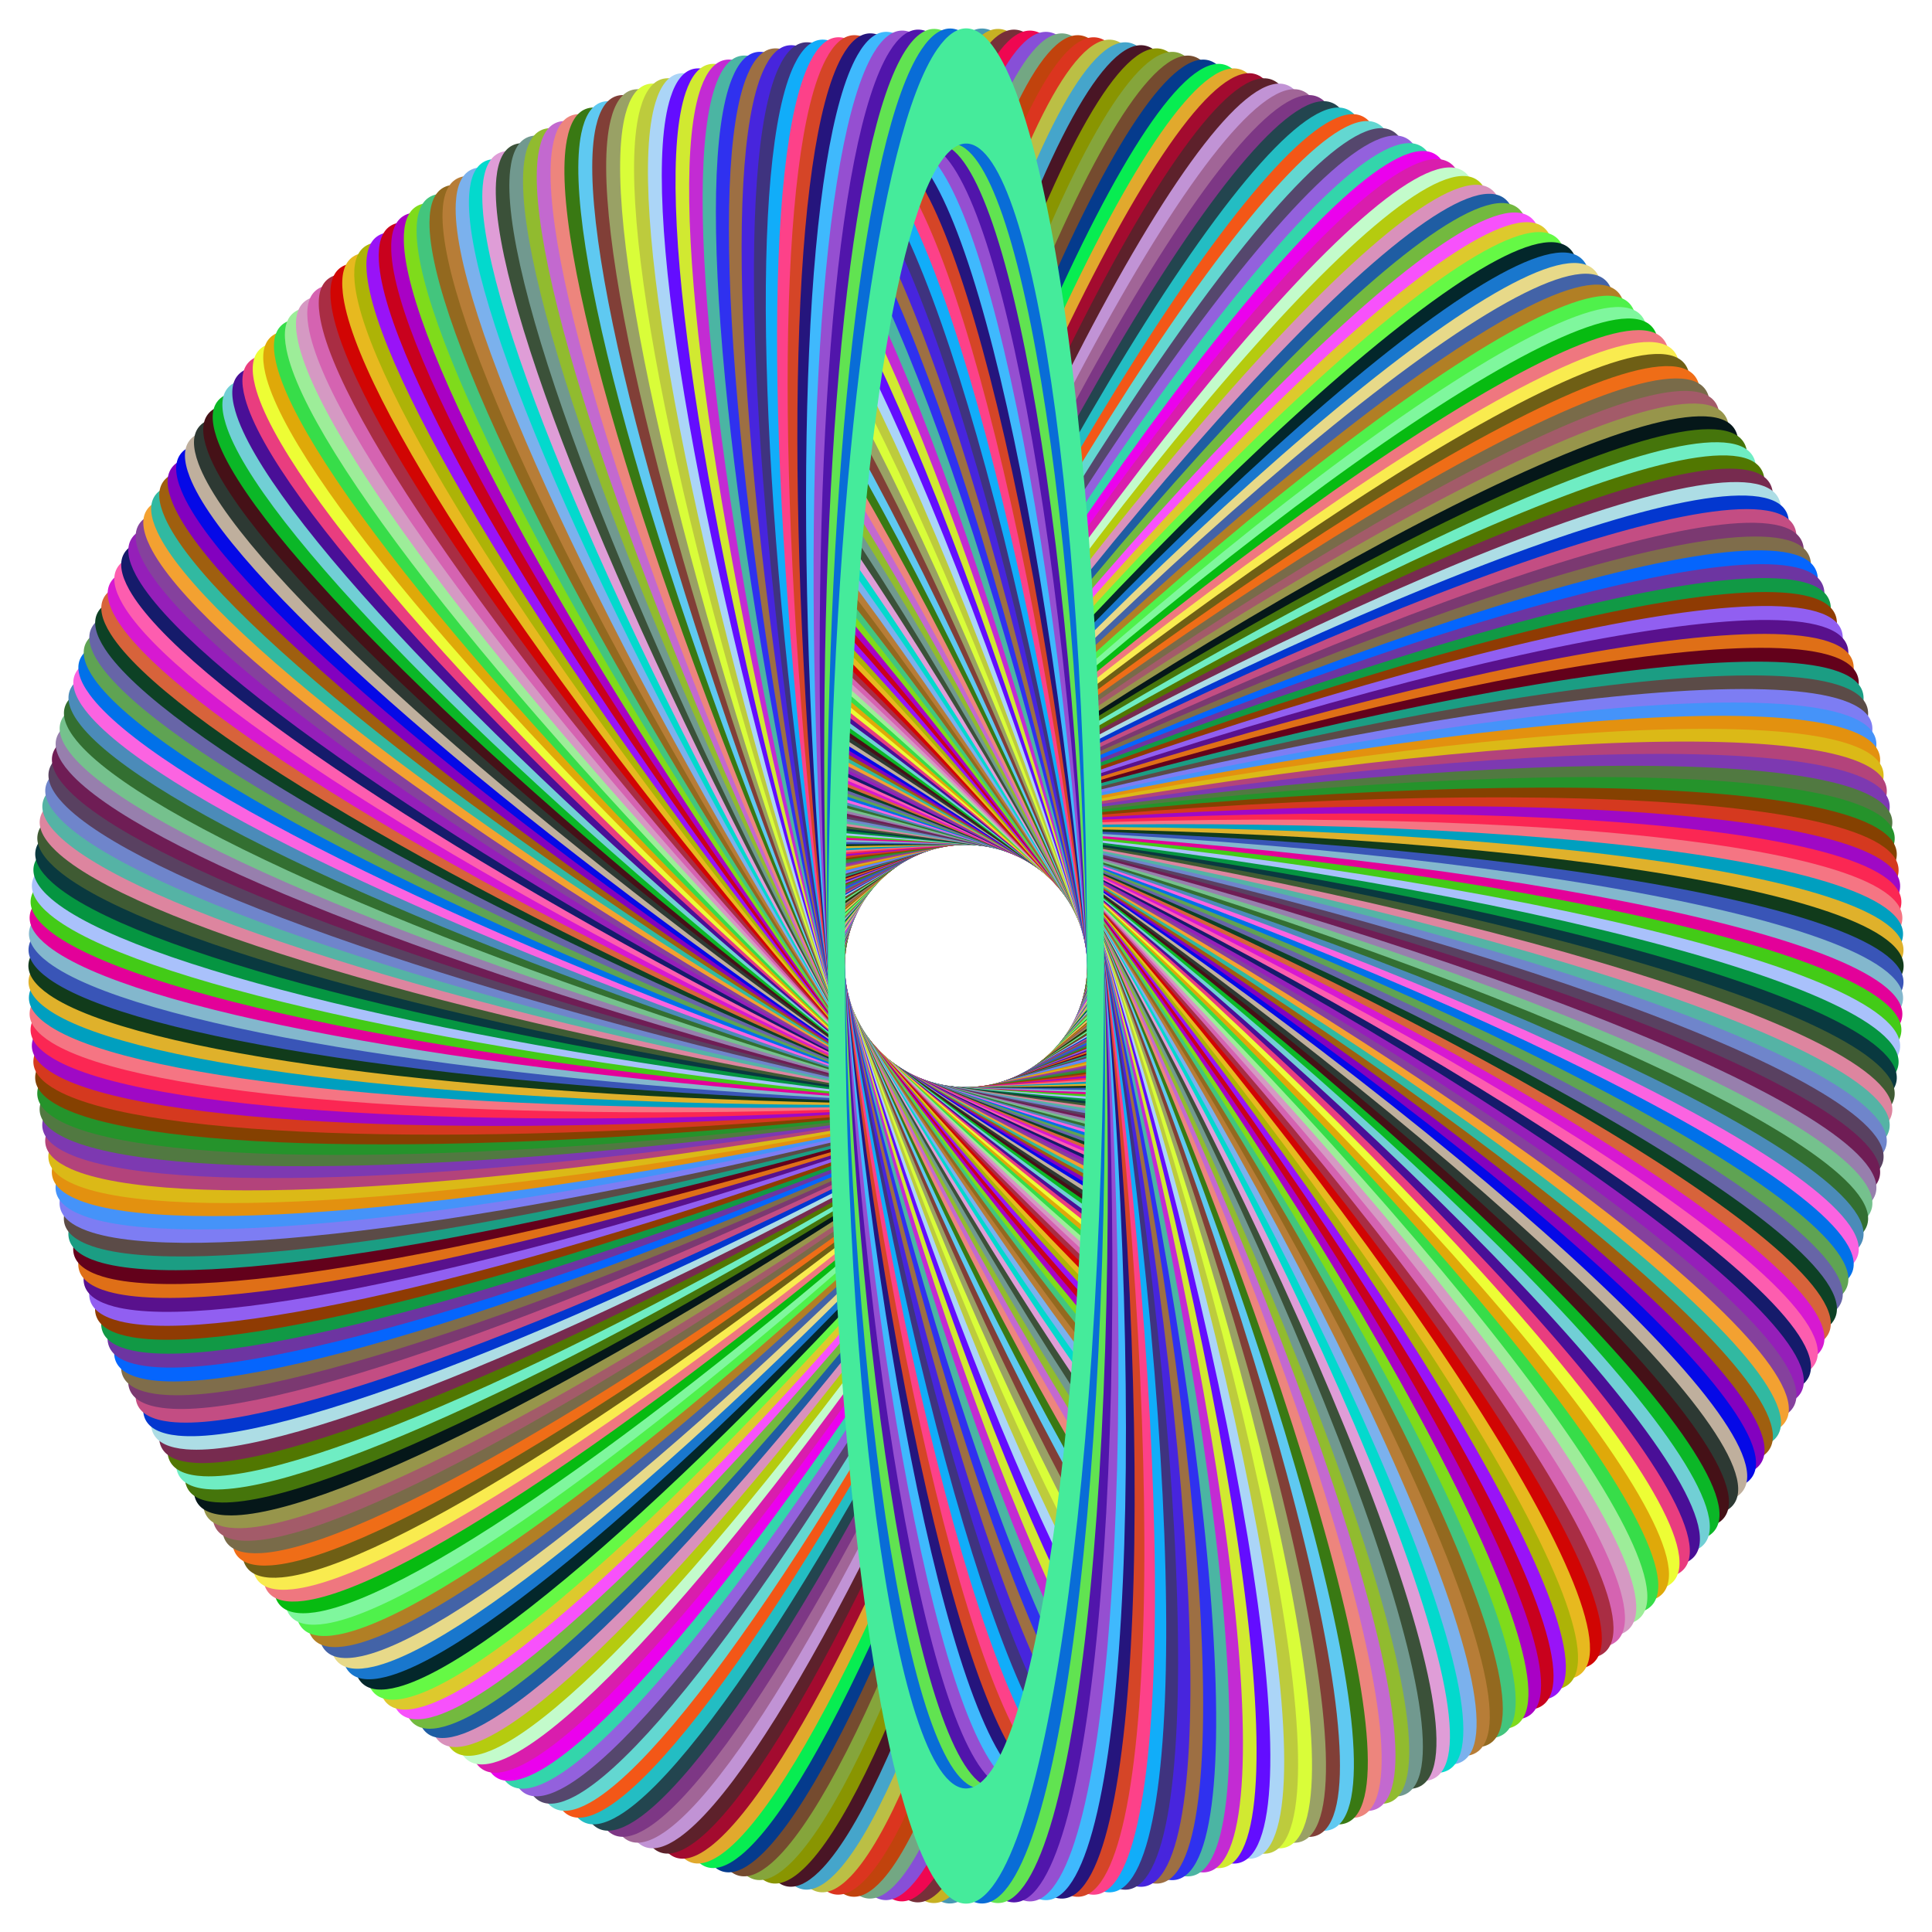 <?xml version="1.0" encoding="UTF-8"?>
<!DOCTYPE svg  PUBLIC '-//W3C//DTD SVG 1.1//EN'  'http://www.w3.org/Graphics/SVG/1.1/DTD/svg11.dtd'>
<svg enable-background="new 0 0 1648.397 1648.397" version="1.1" viewBox="0 0 1648.4 1648.4" xml:space="preserve" xmlns="http://www.w3.org/2000/svg">

	
		<path d="m705.63 905.65c-0.934 471.76 59.293 798.7 129.4 701.17 51.199-71.224 93.491-353.01 104.82-697.08 15.531-471.5-31.781-884.2-101.69-885.42-69.825-1.218-131.6 408.99-132.53 881.33zm130.82-783.07c61.323 1.07 102.82 363.07 89.201 776.65-9.941 301.8-47.038 548.98-91.948 611.45-61.495 85.546-114.32-201.23-113.5-615.04 0.82-414.32 55.004-774.14 116.25-773.07z" fill="#4797B3"/>
	
	
		<path d="m704.23 903.57c-9.167 471.67 45.344 799.61 117.14 703.32 52.434-70.32 99.638-351.33 116.97-695.15 23.758-471.16-16.345-884.62-86.224-887.06-69.791-2.437-138.71 406.63-147.89 878.88zm144.46-780.67c61.295 2.14 96.471 364.81 75.632 778.09-15.207 301.58-56.612 548.07-102.6 609.76-62.978 84.46-110.79-203.2-102.75-616.93 8.05-414.24 68.506-773.06 129.72-770.92z" fill="#C7B123"/>
	
	
		<path d="m702.86 901.46c-17.397 471.44 31.382 800.28 104.85 705.26 53.653-69.394 105.75-349.54 129.09-693 31.977-470.67-0.904-884.77-70.73-888.43-69.739-3.655-145.79 404.14-163.21 876.17zm158.06-778.03c61.248 3.21 90.09 366.44 62.041 779.29-20.468 301.27-66.169 547-113.23 607.87-64.443 83.348-107.23-205.1-91.97-618.62 15.28-414.04 81.988-771.75 143.16-768.54z" fill="#772F39"/>
	
	
		<path d="m701.53 899.33c-25.622 471.06 17.411 800.7 92.525 706.98 54.856-68.447 111.84-347.64 141.16-690.64 40.186-470.04 14.537-884.65-55.214-889.53-69.663-4.871-152.82 401.54-178.47 873.19zm171.62-775.15c61.183 4.278 83.681 367.96 48.431 780.26-25.723 300.87-75.705 545.76-123.82 605.8-65.887 82.211-103.63-206.94-81.159-620.14 22.503-413.71 95.444-770.2 156.55-765.92z" fill="#EF0751"/>
	
	
		<path d="m700.24 897.18c-33.839 470.54 3.434 800.89 80.173 708.49 56.043-67.479 117.89-345.63 153.2-688.07 48.383-469.27 29.974-884.26-39.681-890.36-69.569-6.087-159.81 398.81-193.69 869.94zm185.12-772.04c61.099 5.345 77.246 369.36 34.807 780.98-30.97 300.37-85.218 544.36-134.38 603.55-67.312 81.048-100.01-208.72-70.324-621.46 29.72-413.26 108.87-768.41 169.89-763.08z" fill="#874FD7"/>
	
	
		<path d="m698.98 895.01c-42.046 469.88-10.544 800.82 67.796 709.78 57.212-66.491 123.9-343.52 165.18-685.29 56.565-468.35 45.402-883.6-24.136-890.91-69.452-7.3-166.74 395.96-208.84 866.43zm198.57-768.69c60.996 6.411 70.788 370.65 21.171 781.47-36.207 299.79-94.706 542.79-144.89 601.11-68.716 79.861-96.349-210.43-59.467-622.59 36.928-412.67 122.27-766.4 183.19-759.99z" fill="#73A783"/>
	
	
		<path d="m697.76 892.81c-50.24 469.07-24.519 800.52 55.398 710.86 58.363-65.482 129.88-341.31 177.12-682.31 64.731-467.29 60.817-882.68-8.584-891.2-69.314-8.51-173.63 392.99-223.93 862.65zm211.95-765.11c60.875 7.475 64.309 371.83 7.529 781.72-41.434 299.11-104.16 541.05-155.36 598.49-70.1 78.65-92.662-212.08-48.593-623.53 44.124-411.97 135.62-764.15 196.42-756.68z" fill="#C1430D"/>
	
	
		<path d="m696.59 890.59c-58.419 468.12-38.486 799.97 42.983 711.71 59.497-64.453 135.82-338.99 189-679.11 72.877-466.09 76.212-881.48 6.971-891.21-69.154-9.719-180.46 389.9-238.95 858.61zm225.27-761.29c60.735 8.536 57.81 372.9-6.115 781.74-46.648 298.34-113.59 539.15-165.78 595.69-71.462 77.414-88.946-213.67-37.703-624.29 51.308-411.13 148.94-761.66 209.6-753.14z" fill="#DB351F"/>
	
	
		<path d="m695.45 888.36c-66.58 467.03-52.442 799.18 30.556 712.36 60.613-63.405 141.71-336.57 200.82-675.71 81-464.75 91.584-880.02 22.524-890.96-68.975-10.924-187.24 386.69-253.9 854.31zm238.52-757.25c60.577 9.594 51.293 373.85-19.757 781.51-51.847 297.48-122.98 537.09-176.15 592.7-72.802 76.155-85.204-215.19-26.802-624.85 58.475-410.18 162.21-758.95 222.71-749.36z" fill="#BBBF45"/>
	
	
		<path d="m694.35 886.1c-74.721 465.8-66.381 798.14 18.119 712.78 61.711-62.338 147.56-334.04 212.58-672.1 89.099-463.27 106.93-878.28 38.07-890.43-68.775-12.125-193.96 383.37-268.77 849.75zm251.7-752.97c60.401 10.65 44.76 374.69-33.393 781.05-57.031 296.53-132.34 534.86-186.47 589.54-74.12 74.873-81.435-216.64-15.893-625.22 65.623-409.09 175.43-756 235.75-745.36z" fill="#45A5CB"/>
	
	
		<path d="m693.29 883.82c-82.839 464.43-80.3 796.86 5.676 712.99 62.789-61.251 153.37-331.42 224.28-668.29 97.17-461.64 122.24-876.28 53.604-889.63-68.551-13.325-200.62 379.92-283.56 844.93zm264.81-748.46c60.206 11.703 38.215 375.41-47.019 780.34-62.198 295.49-141.65 532.47-196.73 586.2-75.415 73.568-77.642-218.03-4.979-625.4 72.754-407.88 188.6-752.82 248.73-741.14z" fill="#491525"/>
	
	
		<path d="m692.27 881.53c-90.932 462.91-94.195 795.34-6.768 712.98 63.848-60.146 159.13-328.69 235.91-664.27 105.21-459.87 137.52-874.02 69.122-888.56-68.308-14.519-207.22 376.36-298.26 839.85zm277.83-743.72c59.992 12.752 31.657 376.02-60.631 779.4-67.345 294.36-150.92 529.92-206.93 582.67-76.688 72.241-73.825-219.35 5.937-625.4 79.861-406.55 201.71-749.42 261.62-736.68z" fill="#899501"/>
	
	
		<path d="m691.29 879.22c-98.997 461.25-108.06 793.57-19.21 712.75 64.888-59.023 164.84-325.86 247.46-660.06 113.22-457.97 152.75-871.48 84.619-887.21-68.045-15.71-213.75 372.69-312.87 834.52zm290.77-738.76c59.76 13.797 25.09 376.52-74.224 778.23-72.472 293.14-160.15 527.2-217.07 578.97-77.937 70.892-69.985-220.6 16.85-625.2 86.945-405.1 214.76-745.78 274.44-732z" fill="#85A53B"/>
	
	
		<path d="m690.35 876.89c-107.03 459.45-121.9 791.56-31.647 712.31 65.909-57.881 170.51-322.94 258.95-655.64 121.2-455.92 167.93-868.69 100.09-885.6-67.76-16.895-220.22 368.9-327.39 828.93zm303.62-733.58c59.511 14.838 18.515 376.9-87.795 776.81-77.577 291.83-169.33 524.33-227.14 575.1-79.162 69.521-66.125-221.79 27.759-624.81 94.001-403.52 227.74-741.92 287.17-727.1z" fill="#754B2F"/>
	
	
		<path d="m689.45 874.55c-115.03 457.52-135.69 789.32-44.073 711.65 66.909-56.722 176.12-319.91 270.35-651.02 129.14-453.74 183.07-865.62 115.53-883.72-67.455-18.076-226.63 365-341.81 823.09zm316.37-728.17c59.242 15.874 11.934 377.16-101.34 775.16-82.659 290.43-178.45 521.29-237.14 571.04-80.363 68.128-62.244-222.91 38.659-624.23 101.03-401.82 240.65-737.83 299.82-721.98z" fill="#053B8D"/>
	
	
		<path d="m688.59 872.19c-123 455.44-149.45 786.83-56.487 710.77 67.888-55.546 181.67-316.79 281.67-646.2 137.04-451.42 198.15-862.3 130.94-881.57-67.129-19.249-232.97 360.99-356.12 817zm329.03-722.53c58.956 16.906 5.35 377.31-114.85 773.28-87.715 288.95-187.52 518.1-247.07 566.82-81.54 66.716-58.344-223.97 49.548-623.46 108.03-399.99 253.49-733.52 312.37-716.64z" fill="#07ED51"/>
	
	
		<path d="m687.77 869.81c-130.93 453.22-163.16 784.1-68.883 709.68 68.848-54.353 187.17-313.57 292.91-641.18 144.89-448.95 213.17-858.71 146.3-879.15-66.783-20.417-239.23 356.87-370.32 810.66zm341.59-716.68c58.652 17.932-1.236 377.35-128.33 771.15-92.744 287.37-196.54 514.75-256.92 562.42-82.692 65.282-54.426-224.95 60.421-622.5 114.99-398.04 266.26-728.99 324.83-711.08z" fill="#E1A92D"/>
	
	
		<path d="m687 867.42c-138.82 450.87-176.82 781.13-81.258 708.36 69.786-53.143 192.62-310.26 304.05-635.98 152.71-446.36 228.12-854.86 161.62-876.46-66.415-21.58-245.42 352.64-384.42 804.07zm354.05-710.61c58.331 18.953-7.822 377.27-141.77 768.8-97.745 285.71-205.49 511.24-266.7 557.85-83.819 63.829-50.492-225.87 71.276-621.35 121.92-395.98 278.94-724.23 337.2-705.3z" fill="#A30B2F"/>
	
	
		<path d="m686.26 865.02c-146.67 448.38-190.42 777.93-93.608 706.84 70.702-51.917 198-306.85 315.1-630.57 160.47-443.62 243.01-850.74 176.89-873.51-66.029-22.735-251.54 348.3-398.39 797.24zm366.4-704.32c57.991 19.968-14.405 377.08-155.16 766.21-102.72 283.96-214.38 507.57-276.4 553.11-84.92 62.357-46.543-226.71 82.109-620.01 128.81-393.79 291.53-719.25 349.45-699.31z" fill="#5D212B"/>
	
	
		<path d="m685.57 862.61c-154.47 445.75-203.97 774.49-105.93 705.1 71.598-50.675 203.33-303.34 326.06-624.98 168.19-440.76 257.82-846.37 192.11-870.29-65.622-23.886-257.58 343.86-412.24 790.16zm378.63-697.82c57.634 20.977-20.983 376.77-168.51 763.38-107.66 282.12-223.2 503.75-286.01 548.2-85.995 60.865-42.579-227.49 92.917-618.48 135.66-391.48 304.04-714.05 361.6-693.1z" fill="#C193D5"/>
	
	
		<path d="m684.92 860.18c-162.23 442.98-217.45 770.81-118.22 703.14 72.471-49.418 208.59-299.75 336.92-619.19 175.86-437.75 272.55-841.74 207.27-866.8-65.196-25.026-263.54 339.31-425.97 782.85zm390.75-691.11c57.259 21.98-27.556 376.34-181.81 760.32-112.56 280.2-231.96 499.78-295.53 543.13-87.044 59.355-38.602-228.2 103.7-616.77 142.48-389.05 316.46-708.64 373.64-686.68z" fill="#A16597"/>
	
	
		<path d="m684.32 857.75c-169.93 440.09-230.87 766.9-130.47 700.97 73.323-48.145 213.79-296.06 347.67-613.22 183.47-434.62 287.2-836.86 222.37-863.05-64.749-26.16-269.42 334.66-439.57 775.3zm402.76-684.18c56.866 22.976-34.12 375.81-195.05 757.04-117.44 278.19-240.65 495.66-304.97 537.89-88.067 57.827-34.614-228.84 114.44-614.86 149.24-386.51 328.78-703.01 385.57-680.06z" fill="#7D3785"/>
	
	
		<path d="m683.75 855.3c-177.59 437.05-244.22 762.75-142.69 698.59 74.152-46.858 218.92-292.29 358.32-607.06 191.03-431.35 301.76-831.72 237.4-859.04-64.283-27.287-275.22 329.91-453.03 767.51zm414.64-677.05c56.457 23.964-40.673 375.15-208.23 753.52-122.28 276.1-249.26 491.38-314.31 532.48-89.063 56.281-30.614-229.41 125.16-612.77 155.97-383.85 341-697.16 397.38-673.23z" fill="#23454F"/>
	
	
		<path d="m683.23 852.85c-185.19 433.89-257.5 758.37-154.86 695.99 74.958-45.557 223.99-288.42 368.86-600.71 198.53-427.95 316.23-826.33 252.35-854.77-63.796-28.405-280.94 325.05-466.36 759.48zm426.39-669.71c56.03 24.946-47.214 374.39-221.35 749.77-127.08 273.93-257.8 486.96-323.55 526.92-90.032 54.718-26.606-229.91 135.83-610.5 162.64-381.06 353.11-691.1 409.07-666.19z" fill="#23BDC3"/>
	
	
		<path d="m682.75 850.38c-192.73 430.59-270.69 753.76-166.98 693.18 75.742-44.242 228.99-284.47 379.29-594.18 205.96-424.42 330.6-820.68 267.23-850.23-63.292-29.513-286.57 320.1-479.54 751.23zm438.01-662.16c55.586 25.92-53.741 373.5-234.4 745.79-131.84 271.67-266.26 482.38-332.7 521.19-90.973 53.138-22.59-230.34 146.47-608.03 169.27-378.17 365.12-684.84 420.64-658.95z" fill="#F35717"/>
	
	
		<path d="m682.32 847.91c-200.22 427.16-283.81 748.92-179.05 690.16 76.503-42.913 233.92-280.43 389.6-587.47 213.34-420.76 344.87-814.79 282.03-845.44-62.767-30.613-292.11 315.05-492.58 742.75zm449.5-654.42c55.125 26.886-60.251 372.51-247.38 741.58-136.56 269.32-274.64 477.66-341.74 515.3-91.886 51.543-18.566-230.7 157.06-605.38 175.84-375.16 377.02-678.36 432.07-651.51z" fill="#63D7D1"/>
	
	
		<path d="m681.92 845.43c-207.64 423.6-296.83 743.86-191.07 686.93 77.24-41.572 238.78-276.3 399.8-580.58 220.65-416.97 359.04-808.64 296.74-840.39-62.222-31.704-297.56 309.91-505.47 734.04zm460.85-646.48c54.648 27.844-66.743 371.4-260.29 737.16-141.24 266.9-282.93 472.8-350.68 509.26-92.772 49.931-14.537-230.98 167.6-602.55 182.36-372.03 388.8-671.68 443.38-643.87z" fill="#55476D"/>
	
	
		<path d="m681.57 842.94c-215 419.91-309.77 738.56-203.03 683.49 77.954-40.217 243.57-272.09 409.87-573.52 227.9-413.06 373.1-802.26 311.36-835.08-61.66-32.786-302.93 304.67-518.2 725.1zm472.07-638.33c54.153 28.794-73.215 370.18-273.12 732.5-145.87 264.4-291.14 467.79-359.52 503.06-93.629 48.305-10.504-231.2 178.09-599.53 188.83-368.79 400.46-664.79 454.55-636.03z" fill="#9361DD"/>
	
	
		<path d="m681.27 840.45c-222.3 416.1-322.61 733.04-214.93 679.85 78.644-38.851 248.28-267.8 419.82-566.28 235.07-409.02 387.04-795.62 325.89-829.52-61.079-33.856-308.2 299.33-530.78 715.95zm483.13-630c53.642 29.735-79.665 368.85-285.86 727.62-150.46 261.81-299.26 462.64-368.24 496.71-94.458 46.663-6.467-231.35 188.52-596.33 195.24-365.44 412-657.7 465.58-628z" fill="#33D5AB"/>
	
	
		<path d="m681.01 837.96c-229.53 412.15-335.36 727.3-226.76 675.99 79.31-37.472 252.91-263.43 429.63-558.86 242.17-404.85 400.87-788.74 340.32-823.71-60.479-34.917-313.38 293.91-543.19 706.58zm494.06-621.47c53.115 30.666-86.09 367.4-298.51 722.52-155.01 259.14-307.29 457.34-376.86 490.21-95.258 45.007-2.429-231.43 198.9-592.95 201.58-361.98 423.42-650.41 476.47-619.78z" fill="#EB01ED"/>
	
	
		<path d="m680.79 835.45c-236.69 408.08-348 721.34-238.52 671.93 79.952-36.082 257.47-258.97 439.32-551.28 249.2-400.57 414.58-781.63 354.64-817.64-59.86-35.969-318.46 288.39-555.44 696.99zm504.83-612.75c52.572 31.589-92.489 365.84-311.08 717.2-159.51 256.4-315.22 451.91-385.36 483.56-96.029 43.338 1.611-231.44 209.22-589.39 207.87-358.4 434.7-642.92 487.21-611.37z" fill="#D91DAD"/>
	
	
		<path d="m680.61 832.95c-243.77 403.89-360.54 715.16-250.21 667.67 80.569-34.682 261.95-254.44 448.88-543.53 256.15-396.16 428.15-774.27 368.86-811.33-59.223-37.007-323.44 282.79-567.52 687.19zm515.44-603.85c52.013 32.501-98.859 364.17-323.55 711.66-163.96 253.58-323.06 446.34-393.74 476.76-96.771 41.656 5.65-231.37 219.48-585.65 214.09-354.72 445.86-635.24 497.81-602.77z" fill="#C3FBCB"/>
	
	
		<path d="m680.48 830.44c-250.78 399.58-372.96 708.75-261.83 663.2 81.162-33.27 266.35-249.83 458.29-535.61 263.03-391.62 441.6-766.68 382.96-804.77-58.567-38.035-328.33 277.1-579.43 677.18zm525.9-594.76c51.438 33.404-105.2 362.39-335.92 705.91-168.36 250.68-330.8 440.63-402 469.82-97.483 39.96 9.687-231.24 229.66-581.73 220.25-350.93 456.88-627.36 508.25-594z" fill="#B5CB0F"/>
	
	
		<path d="m680.4 827.93c-257.72 395.14-385.27 702.14-273.36 658.53 81.73-31.849 270.67-245.14 467.57-527.53 269.82-386.98 454.92-758.86 396.95-797.96-57.894-39.051-333.12 271.33-591.16 666.96zm536.2-585.49c50.847 34.297-111.51 360.5-348.19 699.94-172.71 247.7-338.44 434.79-410.14 462.73-98.165 38.252 13.721-231.03 239.78-577.63 226.34-347.03 467.76-619.29 518.54-585.03z" fill="#D991BB"/>
	
	
		<path d="m680.35 825.42c-264.58 390.58-397.47 695.31-284.81 653.66 82.274-30.417 274.91-240.38 476.71-519.29 276.54-382.21 468.09-750.8 410.81-790.91-57.205-40.055-337.8 265.48-602.71 656.54zm546.34-576.04c50.24 35.179-117.78 358.5-360.35 693.76-177.01 244.65-345.98 428.82-418.15 455.5-98.818 36.534 17.751-230.76 249.83-573.36 232.36-343.03 478.49-611.03 528.67-575.89z" fill="#1F5DA3"/>
	
	
		<path d="m680.35 822.91c-271.35 385.9-409.54 688.26-296.18 648.58 82.792-28.977 279.06-235.55 485.7-510.89 283.16-377.32 481.12-742.52 424.55-783.62-56.498-41.047-342.38 259.54-614.07 645.93zm556.31-566.42c49.619 36.05-124.02 356.39-372.4 687.36-181.25 241.52-353.41 422.72-426.03 448.13-99.441 34.804 21.775-230.41 259.8-568.91 238.32-338.92 489.08-602.59 538.64-566.58z" fill="#73B93F"/>
	
	
		<path d="m680.4 820.4c-278.05 381.11-421.49 681.01-307.45 643.32 83.285-27.527 283.13-230.64 494.54-502.34 289.71-372.32 494.01-734.01 438.16-776.09-55.771-42.027-346.86 253.53-625.25 635.11zm566.11-556.63c48.982 36.911-130.22 354.17-384.34 680.76-185.44 238.32-360.74 416.48-433.79 440.63-100.03 33.063 25.793-230 269.68-564.29 244.2-334.71 499.53-593.96 548.45-557.1z" fill="#F751FB"/>
	
	
		<path d="m680.49 817.89c-284.66 376.2-433.32 673.55-318.63 637.85 83.753-26.07 287.11-225.66 503.23-493.63 296.16-367.21 506.74-725.28 451.64-768.33-55.03-42.994-351.23 247.43-636.24 624.1zm575.74-546.66c48.331 37.76-136.38 351.84-396.16 673.94-189.57 235.05-367.95 410.12-441.41 432.99-100.6 31.312 29.804-229.51 279.49-559.5 250-330.4 509.82-585.15 558.09-547.44z" fill="#DDC92D"/>
	
	
		<path d="m680.62 815.38c-291.18 371.17-445 665.89-329.72 632.2 84.195-24.604 291.01-220.62 511.77-484.77 302.52-361.99 519.32-716.32 464.98-760.33-54.27-43.948-355.5 241.27-647.04 612.9zm585.19-536.53c47.664 38.598-142.5 349.41-407.86 666.93-193.64 231.7-375.05 403.64-448.9 425.22-101.13 29.552 33.805-228.96 289.21-554.54 255.73-325.98 519.95-576.16 567.56-537.61z" fill="#65F945"/>
	
	
		<path d="m680.79 812.88c-297.61 366.04-456.56 658.02-340.7 626.34 84.612-23.131 294.82-215.51 520.15-475.77 308.79-356.65 531.74-707.15 478.18-752.1-53.496-44.889-359.65 235.02-657.64 601.52zm594.47-526.24c46.983 39.424-148.58 346.87-419.44 659.71-197.66 228.29-382.04 397.03-456.26 417.32-101.63 27.782 37.795-228.33 298.85-549.4 261.38-321.47 529.93-567 576.85-527.63z" fill="#03272B"/>
	
	
		<path d="m681.01 810.38c-303.95 360.78-467.97 649.95-351.58 620.3 85.003-21.651 298.53-210.33 528.38-466.62 314.97-351.21 544.01-697.76 491.24-743.64-52.705-45.816-363.7 228.71-668.03 589.95zm603.56-515.78c46.288 40.238-154.61 344.22-430.89 652.29-201.61 224.8-388.91 390.31-463.47 409.3-102.1 26.005 41.775-227.64 308.39-544.11 266.95-316.86 539.74-557.67 585.97-517.48z" fill="#1977CD"/>
	
	
		<path d="m681.28 807.88c-310.2 355.42-479.24 641.68-362.35 614.07 85.367-20.164 302.16-205.09 536.44-457.32 321.05-345.66 556.1-688.16 504.14-734.95-51.898-46.728-367.64 222.33-678.23 578.2zm612.47-505.17c45.579 41.039-160.6 341.47-442.21 644.67-205.5 221.25-395.66 383.46-470.54 401.15-102.53 24.219 45.741-226.88 317.84-538.64 272.44-312.15 549.39-548.16 594.91-507.17z" fill="#E7D989"/>
	
	
		<path d="m681.58 805.39c-316.36 349.96-490.37 633.22-373.01 607.66 85.706-18.671 305.69-199.78 544.34-447.89 327.04-340 568.03-678.35 516.89-726.04-51.074-47.627-371.46 215.88-688.22 566.28zm621.19-494.4c44.856 41.829-166.53 338.62-453.39 636.85-209.33 217.63-402.29 376.5-477.47 392.87-102.94 22.426 49.694-226.04 327.19-533.01 277.84-307.35 558.87-538.49 603.67-496.71z" fill="#4363A7"/>
	
	
		<path d="m681.93 802.9c-322.42 344.38-501.35 624.57-383.56 601.05 86.019-17.172 309.13-194.42 552.07-438.32 332.92-334.24 579.78-668.34 529.48-716.91-50.235-48.511-375.17 209.36-697.99 554.18zm629.73-483.49c44.119 42.605-172.42 335.66-464.44 628.84-213.1 213.94-408.8 369.42-484.26 384.48-103.32 20.625 53.631-225.14 336.44-527.22 283.17-302.46 568.19-528.66 612.25-486.1z" fill="#B17F25"/>
	
	
		<path d="m682.33 800.42c-328.38 338.7-512.17 615.72-393.99 594.27 86.306-15.668 312.48-188.99 559.64-428.62 338.7-328.38 591.35-658.12 541.91-707.56-49.38-49.381-378.77 202.78-707.56 541.91zm638.07-472.42c43.369 43.369-178.25 332.6-475.34 620.64-216.8 210.19-415.19 362.23-490.89 375.97-103.66 18.819 57.552-224.17 345.59-521.27 288.4-297.47 577.33-518.66 620.64-475.34z" fill="#4FF14B"/>
	
	
		<path d="m682.76 797.95c-334.24 332.92-522.84 606.69-404.3 587.3 86.566-14.16 315.73-183.51 567.03-418.79 344.38-322.42 602.75-647.7 554.18-697.99-48.511-50.235-382.25 196.14-716.91 529.48zm646.22-461.22c42.605 44.119-184.02 329.44-486.1 612.25-220.44 206.38-421.45 354.92-497.38 367.34-103.97 17.007 61.456-223.13 354.64-515.16 293.55-292.39 586.29-508.5 628.84-464.44z" fill="#7FF79D"/>
	
	
		<path d="m683.24 795.49c-340 327.04-533.35 597.47-414.49 580.16 86.8-12.647 318.88-177.97 574.26-408.83 349.96-316.36 613.96-637.08 566.28-688.22-47.626-51.075-385.61 189.44-726.04 516.89zm654.17-449.87c41.829 44.856-189.74 326.18-496.71 603.67-224 202.5-427.58 347.52-503.71 358.61-104.26 15.19 65.34-222.03 363.58-508.89 298.61-287.22 595.08-498.19 636.85-453.39z" fill="#07BB11"/>
	
	
		<path d="m683.76 793.03c-345.66 321.05-543.69 588.07-424.55 572.83 87.008-11.13 321.94-172.38 581.3-398.74 355.43-310.2 624.99-626.26 578.2-678.23-46.729-51.897-388.86 182.68-734.95 504.14zm661.92-438.38c41.039 45.579-195.41 322.82-507.17 594.91-227.5 198.56-433.58 340-509.9 349.76-104.5 13.368 69.205-220.85 372.4-502.47 303.57-281.97 603.68-487.73 644.67-442.21z" fill="#EF777F"/>
	
	
		<path d="m684.33 790.59c-351.21 314.97-553.87 578.5-434.49 565.34 87.188-9.61 324.9-166.74 588.17-388.54 360.78-303.95 635.82-615.26 589.95-668.03-45.816-52.705-391.99 175.87-743.64 491.24zm669.47-426.76c40.238 46.288-201.01 319.36-517.48 585.97-230.94 194.56-439.44 332.38-515.92 340.81-104.72 11.542 73.049-219.61 381.11-495.89 308.45-276.63 612.1-477.12 652.29-430.89z" fill="#F9EB4F"/>
	
	
		<path d="m684.94 788.15c-356.65 308.79-563.88 568.74-444.29 557.67 87.343-8.087 327.76-161.04 594.86-378.22 366.04-297.61 646.46-604.07 601.52-657.64-44.888-53.497-395 169-752.1 478.18zm676.82-415.01c39.424 46.983-206.56 315.8-527.63 576.85-234.3 190.5-445.18 324.66-521.79 331.76-104.91 9.713 76.871-218.3 389.71-489.16 313.23-271.2 620.33-466.37 659.71-419.44z" fill="#6F5F15"/>
	
	
		<path d="m685.59 785.73c-361.98 302.52-573.72 558.81-453.95 549.83 87.471-6.561 330.52-155.3 601.38-367.78 371.17-291.18 656.91-592.7 612.9-647.04-43.948-54.272-397.89 162.08-760.33 464.98zm683.96-403.14c38.598 47.664-212.04 312.15-537.61 567.56-237.58 186.38-450.78 316.84-527.5 322.6-105.06 7.881 80.669-216.93 398.19-482.29 317.92-265.69 628.38-455.47 666.93-407.86z" fill="#EF6D17"/>
	
	
		<path d="m686.28 783.31c-367.21 296.16-583.39 548.72-463.48 541.82 87.572-5.034 333.18-149.5 607.7-357.22 376.2-284.66 667.15-581.14 624.1-636.24-42.995-55.031-400.66 155.11-768.33 451.64zm690.89-391.14c37.76 48.331-217.45 308.4-547.44 558.09-240.8 182.2-456.24 308.93-533.05 313.34-105.18 6.046 84.443-215.49 406.54-475.26 322.5-260.1 636.23-444.43 673.94-396.16z" fill="#796B49"/>
	
	
		<path d="m687.02 780.91c-372.32 289.71-592.88 538.45-472.86 533.65 87.646-3.505 335.74-143.66 613.84-346.56 381.11-278.05 677.19-569.41 635.11-625.25-42.026-55.771-403.3 148.1-776.09 438.17zm697.61-379.02c36.911 48.982-222.8 304.56-557.09 548.45-243.94 177.97-461.56 300.92-538.44 303.99-105.27 4.209 88.191-213.98 414.78-468.1 326.99-254.44 643.89-433.26 680.76-384.34z" fill="#A35B69"/>
	
	
		<path d="m687.79 778.52c-377.32 283.16-602.18 528.02-482.1 525.32 87.694-1.974 338.19-137.78 619.8-335.8 385.9-271.35 687.02-557.51 645.93-614.07-41.048-56.497-405.83 141.04-783.62 424.55zm704.12-366.79c36.05 49.619-228.08 300.62-566.58 538.64-247.01 173.69-466.74 292.82-543.66 294.55-105.33 2.371 91.912-212.41 422.88-460.79 331.38-248.69 651.35-421.96 687.36-372.4z" fill="#97954B"/>
	
	
		<path d="m688.61 776.15c-382.21 276.54-611.31 517.43-491.2 516.82 87.715-0.444 340.55-131.86 625.56-324.93 390.58-264.58 696.65-545.43 656.54-602.71-40.054-57.204-408.23 133.93-790.91 410.81zm710.41-354.45c35.179 50.241-233.29 296.6-575.9 528.67-250.01 169.35-471.78 284.63-548.72 285.02-105.35 0.533 95.605-210.77 430.86-453.34 335.67-242.87 658.62-410.53 693.76-360.35z" fill="#051719"/>
	
	
		<path d="m689.47 773.79c-386.98 269.82-620.24 506.68-500.14 508.17 87.71 1.087 342.8-125.9 631.14-313.96 395.14-257.72 706.06-533.19 666.96-591.16-39.051-57.896-410.5 126.79-797.96 396.95zm716.49-342c34.297 50.847-238.44 292.48-585.03 518.54-252.92 164.96-476.68 276.35-553.61 275.4-105.35-1.306 99.268-209.07 438.71-445.75 339.86-236.97 665.68-398.97 699.94-348.19z" fill="#45750B"/>
	
	
		<path d="m690.37 771.45c-391.62 263.03-628.99 495.78-508.94 499.37 87.677 2.618 344.94-119.9 636.52-302.9 399.58-250.78 715.26-520.78 677.18-579.43-38.034-58.567-412.65 119.6-804.77 382.96zm722.35-329.44c33.404 51.438-243.5 288.27-594 508.25-255.76 160.52-481.43 267.99-558.33 265.69-105.31-3.144 102.9-207.31 446.42-438.02 343.95-231.01 672.55-387.29 705.91-335.92z" fill="#6FEDC3"/>
	
	
		<path d="m691.31 769.12c-396.16 256.15-637.55 484.73-517.58 490.41 87.618 4.148 346.98-113.86 641.71-291.74 403.89-243.77 724.24-508.22 687.19-567.52-37.007-59.223-414.68 112.38-811.33 368.86zm727.99-316.78c32.501 52.013-248.5 283.98-602.78 497.81-258.53 156.04-486.03 259.54-562.89 255.91-105.24-4.982 106.5-205.48 454-430.17 347.93-224.97 679.2-375.5 711.66-323.55z" fill="#517701"/>
	
	
		<path d="m692.29 766.81c-400.57 249.2-645.91 473.53-526.06 481.3 87.533 5.676 348.92-107.78 646.71-280.5 408.08-236.69 733-495.51 696.99-555.44-35.968-59.859-416.58 105.13-817.64 354.64zm733.41-304.03c31.589 52.572-253.42 279.6-611.37 487.21-261.21 151.5-490.49 251.02-567.27 246.04-105.14-6.818 110.07-203.59 461.44-422.18 351.8-218.86 685.65-363.58 717.2-311.08z" fill="#772B4F"/>
	
	
		<path d="m693.31 764.52c-404.85 242.17-654.08 462.18-534.38 472.05 87.42 7.203 350.74-101.68 651.5-269.17 412.15-229.53 741.54-482.64 706.58-543.19-34.916-60.478-418.35 97.844-823.7 340.32zm738.6-291.18c30.666 53.115-258.26 275.13-619.78 476.47-263.82 146.92-494.79 242.42-571.47 236.11-105-8.651 113.61-201.64 468.73-414.06 355.56-212.69 691.89-351.56 722.52-298.51z" fill="#ADDDE5"/>
	
	
		<path d="m694.38 762.24c-409.02 235.07-662.05 450.7-542.53 462.65 87.281 8.728 352.46-95.541 656.1-257.76 416.1-222.3 749.85-469.62 715.95-530.78-33.857-61.079-419.99 90.527-829.52 325.89zm743.57-278.25c29.734 53.642-263.02 270.58-628 465.58-266.34 142.29-498.95 233.75-575.51 226.1-104.83-10.483 117.11-199.62 475.89-405.82 359.22-206.45 697.92-339.43 727.62-285.86z" fill="#0337CF"/>
	
	
		<path d="m695.48 759.98c-413.06 227.9-669.81 439.07-550.52 453.11 87.116 10.25 354.08-89.375 660.5-246.27 419.91-215 757.93-456.46 725.1-518.2-32.787-61.661-421.51 83.183-835.08 311.36zm748.31-265.23c28.794 54.153-267.7 265.95-636.03 454.55-268.78 137.62-502.95 225.01-579.37 216.02-104.63-12.311 120.58-197.55 482.9-397.45 362.77-200.15 703.74-327.2 732.5-273.12z" fill="#C34D83"/>
	
	
		<path d="m696.62 757.75c-416.97 220.65-677.37 427.32-558.35 443.43 86.923 11.768 355.58-83.182 664.7-234.71 423.6-207.64 765.78-443.17 734.04-505.47-31.704-62.222-422.89 75.815-840.39 296.74zm752.83-252.13c27.844 54.648-272.3 261.24-643.87 443.38-271.14 132.91-506.8 216.2-583.05 205.87-104.4-14.135 124.01-195.42 489.76-388.96 366.21-193.79 709.34-314.87 737.15-260.29z" fill="#7B3971"/>
	
	
		<path d="m697.8 755.53c-420.76 213.34-684.73 415.43-566 433.62 86.705 13.284 356.98-76.964 668.69-223.07 427.16-200.22 773.4-429.74 742.75-492.58-30.614-62.767-424.15 68.423-845.44 282.03zm757.11-238.95c26.886 55.125-276.82 256.45-651.51 432.07-273.42 128.16-510.5 207.32-586.55 195.67-104.14-15.955 127.4-193.22 496.47-380.35 369.54-187.37 714.73-302.44 741.58-247.38z" fill="#7F6D4B"/>
	
	
		<path d="m699.01 753.34c-424.42 205.96-691.87 403.42-573.48 423.68 86.46 14.795 358.27-70.722 672.48-211.36 430.59-192.73 780.78-416.17 751.23-479.54-29.513-63.291-425.28 61.01-850.23 267.23zm761.17-225.7c25.92 55.586-281.25 251.58-658.95 420.64-275.62 123.37-514.04 198.38-589.88 185.4-103.85-17.77 130.75-190.97 503.04-371.63 372.75-180.89 719.9-289.92 745.79-234.4z" fill="#0565FD"/>
	
	
		<path d="m700.27 751.16c-427.95 198.53-698.81 391.28-580.79 413.6 86.188 16.302 359.45-64.458 676.07-199.6 433.89-185.19 787.92-402.48 759.48-466.36-28.405-63.797-426.28 53.578-854.77 252.35zm764.99-212.38c24.946 56.03-285.6 246.63-666.19 409.07-277.73 118.54-517.42 189.38-593.02 175.08-103.52-19.579 134.06-188.66 509.45-362.8 375.85-174.36 724.85-277.31 749.77-221.35z" fill="#6D35A1"/>
	
	
		<path d="m701.56 749.01c-431.35 191.03-705.53 379.03-587.92 403.4 85.891 17.803 360.52-58.175 679.45-187.77 437.05-177.59 794.83-388.67 767.51-453.03-27.286-64.283-427.15 46.131-859.04 237.4zm768.58-199c23.964 56.457-289.86 241.61-673.23 397.38-279.75 113.67-520.65 180.32-595.99 164.7-103.16-21.383 137.34-186.29 515.7-353.85 378.83-167.77 729.58-264.62 753.52-208.23z" fill="#119945"/>
	
	
		<path d="m702.89 746.88c-434.62 183.47-712.04 366.66-594.87 393.08 85.567 19.299 361.48-51.874 682.62-175.88 440.09-169.93 801.49-374.74 775.3-439.57-26.161-64.749-427.89 38.669-863.05 222.37zm771.94-185.55c22.975 56.866-294.03 236.51-680.06 385.57-281.7 108.77-523.72 171.2-598.77 154.28-102.77-23.18 140.57-183.86 521.8-344.8 381.7-161.13 734.09-251.85 757.04-195.05z" fill="#8F3B03"/>
	
	
		<path d="m704.26 744.78c-437.75 175.86-718.33 354.17-601.64 382.64 85.217 20.79 362.33-45.558 685.59-163.94 442.98-162.23 807.91-360.69 782.85-425.97-25.026-65.197-428.5 31.195-866.8 207.27zm775.06-172.05c21.98 57.259-298.12 231.35-686.69 373.64-283.55 103.84-526.62 162.04-601.37 143.8-102.35-24.97 143.76-181.38 527.74-335.64 384.46-154.45 738.37-239 760.32-181.81z" fill="#915FF1"/>
	
	
		<path d="m705.66 742.7c-440.76 168.19-724.4 341.58-608.23 372.08 84.841 22.274 363.07-39.227 688.35-151.95 445.75-154.47 814.08-346.54 790.17-412.24-23.885-65.622-428.98 23.713-870.29 192.11zm777.94-158.5c20.977 57.634-302.11 226.11-693.1 361.6-285.32 98.876-529.37 152.82-603.79 133.28-101.9-26.753 146.9-178.84 533.51-326.38 387.1-147.71 742.43-226.08 763.38-168.51z" fill="#59118D"/>
	
	
		<path d="m707.11 740.64c-443.62 160.47-730.25 328.89-614.63 361.41 84.44 23.751 363.7-32.885 690.9-139.91 448.38-146.67 820-332.28 797.24-398.39-22.736-66.029-429.33 16.222-873.51 176.89zm780.59-144.9c19.968 57.991-306.01 220.8-699.31 349.45-287 93.881-531.96 143.56-606.02 122.73-101.42-28.526 150-176.25 539.13-317.01 389.61-140.94 746.26-213.08 766.21-155.16z" fill="#DF6F17"/>
	
	
		<path d="m708.58 738.61c-446.36 152.7-735.88 316.09-620.84 350.63 84.012 25.221 364.22-26.532 693.23-127.83 450.87-138.82 825.68-317.92 804.07-384.42-21.58-66.416-429.55 8.726-876.46 161.62zm783-131.26c18.953 58.331-309.82 215.43-705.3 337.19-288.6 88.858-534.38 134.25-608.08 112.13-100.91-30.293 153.05-173.61 544.58-307.56 392.02-134.11 749.87-200.03 768.8-141.77z" fill="#63011B"/>
	
	
		<path d="m710.09 736.6c-448.95 144.89-741.28 303.2-626.87 339.74 83.559 26.684 364.63-20.172 695.36-115.72 453.22-130.93 831.1-303.46 810.66-370.32-20.417-66.783-429.63 1.229-879.15 146.3zm785.17-117.57c17.932 58.652-313.53 209.99-711.08 324.83-290.1 83.808-536.64 124.91-609.94 101.5-100.36-32.05 156.06-170.91 549.86-298.01 394.3-127.25 753.24-186.91 771.16-128.33z" fill="#1B9D83"/>
	
	
		<path d="m711.64 734.62c-451.41 137.04-746.46 290.22-632.7 328.75 83.081 28.138 364.92-13.805 697.27-103.56 455.44-123 836.27-288.91 817-356.12-19.249-67.129-429.59-6.27-881.57 130.94zm787.1-103.85c16.906 58.956-317.14 204.48-716.64 312.37-291.52 78.732-538.74 115.52-611.62 90.841-99.787-33.795 159.02-168.16 554.98-288.36 396.46-120.35 756.39-173.74 773.28-114.85z" fill="#5B4B47"/>
	
	
		<path d="m713.22 732.67c-453.74 129.14-751.41 277.15-638.34 317.66 82.577 29.584 365.11-7.434 698.97-91.378 457.52-115.03 841.19-274.27 823.09-341.81-18.075-67.455-429.42-13.767-883.72 115.53zm788.8-90.096c15.874 59.243-320.67 198.92-721.98 299.82-292.85 73.632-540.68 106.1-613.11 80.153-99.183-35.532 161.93-165.36 559.93-278.63 398.5-113.41 759.31-160.51 775.16-101.34z" fill="#7D7DF3"/>
	
	
		<path d="m714.83 730.75c-455.92 121.2-756.14 263.99-643.79 306.47 82.048 31.02 365.18-1.061 700.46-79.165 459.45-107.03 845.84-259.55 828.93-327.39-16.895-67.761-429.11-21.259-885.6 100.09zm790.25-76.316c14.838 59.51-324.09 193.29-727.1 287.17-294.09 68.51-542.45 96.65-614.42 69.441-98.547-37.258 164.79-162.51 564.7-268.82 400.42-106.44 762-147.23 776.81-87.795z" fill="#4593F9"/>
	
	
		<path d="m716.48 728.86c-457.97 113.22-760.63 250.75-649.04 295.18 81.494 32.448 365.14 5.312 701.74-66.929 461.25-98.997 850.24-244.74 834.52-312.87-15.71-68.044-428.67-28.744-887.21 84.62zm791.46-62.513c13.797 59.76-327.41 187.6-732 274.44-295.24 63.367-544.05 87.169-615.53 58.707-97.882-38.972 167.6-159.61 569.31-258.92 402.21-99.437 764.45-133.91 778.23-74.224z" fill="#E3910F"/>
	
	
		<path d="m718.16 726.99c-459.87 105.21-764.89 237.44-654.09 283.81 80.916 33.865 365 11.684 702.8-54.671 462.91-90.932 854.39-229.87 839.85-298.26-14.519-68.309-428.11-36.222-888.55 69.121zm792.43-48.69c12.752 59.992-330.64 181.86-736.68 261.62-296.3 58.204-545.49 77.66-616.46 47.956-97.187-40.675 170.36-156.66 573.74-248.95 403.89-92.403 766.67-120.55 779.4-60.631z" fill="#DBB917"/>
	
	
		<path d="m719.88 725.16c-461.64 97.171-768.92 224.06-658.94 272.35 80.312 35.272 364.74 18.052 703.64-42.398 464.43-82.839 858.27-214.92 844.93-283.56-13.325-68.551-427.41-43.687-889.62 53.604zm793.16-34.852c11.703 60.206-333.76 176.06-741.14 248.73-297.27 53.024-546.76 68.128-617.21 37.189-96.462-42.365 173.07-153.66 578-238.9 405.44-85.34 768.66-107.15 780.34-47.019z" fill="#B3437B"/>
	
	
		<path d="m721.62 723.35c-463.27 89.098-772.71 210.6-663.6 260.81 79.685 36.668 364.37 24.415 704.28-30.111 465.8-74.721 861.89-199.91 849.75-268.77-12.127-68.773-426.58-51.14-890.43 38.07zm793.65-21.005c10.65 60.401-336.78 170.21-745.36 235.75-298.16 47.828-547.87 58.576-617.76 26.412-95.708-44.041 175.72-150.62 582.08-228.77 406.86-78.251 770.41-93.718 781.05-33.393z" fill="#7D39B1"/>
	
	
		<path d="m723.4 721.58c-464.75 81-776.27 197.08-668.05 249.19 79.033 38.053 363.88 30.771 704.69-17.815 467.03-66.58 865.25-184.84 854.31-253.9-10.924-68.974-425.62-58.577-890.95 22.524zm793.89-7.151c9.594 60.577-339.7 164.31-749.36 222.71-298.94 42.617-548.81 49.005-618.13 15.627-94.925-45.705 178.32-147.53 585.98-218.58 408.17-71.139 771.93-80.259 781.51-19.758z" fill="#517941"/>
	
	
		<path d="m725.2 719.83c-466.09 72.877-779.59 183.51-672.3 237.49 78.356 39.427 363.29 37.117 704.9-5.514 468.12-58.419 868.34-169.71 858.61-238.95-9.719-69.154-424.54-65.996-891.21 6.971zm793.9 6.706c8.536 60.736-342.52 158.36-753.14 209.6-299.64 37.394-549.58 39.42-618.31 4.836-94.113-47.355 180.87-144.4 589.71-208.32 409.35-64.004 773.21-66.775 781.74-6.115z" fill="#25932B"/>
	
	
		<path d="m727.04 718.12c-467.29 64.73-782.67 169.87-676.34 225.72 77.656 40.788 362.59 43.451 704.89 6.789 469.07-50.24 871.17-154.53 862.65-223.93-8.511-69.313-423.32-73.395-891.2-8.583zm793.66 20.56c7.475 60.875-345.23 152.35-756.68 196.42-300.25 32.158-550.18 29.822-618.3-5.955-93.273-48.991 183.36-141.22 593.26-198 410.4-56.85 774.26-53.27 781.72 7.53z" fill="#854101"/>
	
	
		<path d="m728.9 716.44c-468.35 56.566-785.52 156.19-680.17 213.89 76.933 42.137 361.78 49.773 704.66 19.09 469.88-42.046 873.73-139.3 866.42-208.84-7.3-69.452-421.98-80.772-890.91-24.136zm793.18 34.408c6.411 60.996-347.84 146.3-759.99 183.19-300.76 26.913-550.62 20.216-618.1-16.745-92.404-50.611 185.8-138 596.62-187.61 411.33-49.679 775.07-39.749 781.47 21.171z" fill="#D5391F"/>
	
	
		<path d="m730.8 714.79c-469.27 48.383-788.12 142.46-683.8 201.98 76.186 43.474 360.85 56.079 704.22 31.385 470.54-33.839 876.03-124.03 869.94-193.69-6.086-69.568-420.5-88.124-890.36-39.681zm792.46 48.246c5.345 61.099-350.34 140.21-763.08 169.89-301.19 21.66-550.89 10.603-617.71-27.53-91.506-52.216 188.18-134.73 599.8-177.17 412.14-42.492 775.65-26.216 780.98 34.807z" fill="#9F09C5"/>
	
	
		<path d="m732.72 713.18c-470.04 40.186-790.49 128.68-687.22 190.02 75.415 44.797 359.82 62.368 703.56 43.671 471.06-25.622 878.06-108.72 873.19-178.48-4.871-69.664-418.9-95.449-889.53-55.213zm791.49 62.069c4.278 61.183-352.73 134.08-765.92 156.55-301.52 16.401-550.99 0.987-617.14-38.306-90.58-53.805 190.5-131.43 602.81-166.68 412.82-35.294 775.98-12.676 780.26 48.431z" fill="#FB2753"/>
	
	
		<path d="m734.67 711.6c-470.67 31.977-792.62 114.86-690.44 178 74.622 46.106 358.68 68.638 702.7 55.943 471.44-17.397 879.83-93.383 876.17-163.21-3.655-69.739-417.17-102.75-888.43-70.73zm790.29 75.873c3.21 61.248-355.02 127.9-768.54 143.16-301.76 11.136-550.92-8.629-616.38-49.071-89.628-55.377 192.77-128.08 605.62-156.13 413.37-28.084 776.09 0.869 779.29 62.041z" fill="#F57583"/>
	
	
		<path d="m736.65 710.06c-471.16 23.757-794.5 101.01-693.44 165.92 73.806 47.401 357.42 74.888 701.61 68.198 471.67-9.167 881.32-78.013 878.88-147.89-2.438-69.792-415.31-110.01-887.06-86.224zm788.85 89.654c2.141 61.295-357.19 121.68-770.92 129.72-301.91 5.868-550.69-18.243-615.43-59.821-88.647-56.933 194.98-124.7 608.26-145.54 413.8-20.865 775.95 14.414 778.09 75.633z" fill="#009FBF"/>
	
	
		<path d="m738.66 708.54c-471.5 15.531-796.14 87.131-696.23 153.79 72.967 48.682 356.06 81.114 700.32 80.433 471.76-0.934 882.55-62.62 881.33-132.53-1.219-69.824-413.33-117.24-885.42-101.69zm787.16 103.41c1.07 61.323-359.26 115.43-773.07 116.25-301.97 0.598-550.28-27.851-614.29-70.553-87.64-58.471 197.12-121.28 610.7-134.9 414.1-13.64 775.58 27.954 776.65 89.201z" fill="#DFB12B"/>
	
	
		<path d="m740.69 707.07c-471.7 7.3-797.54 73.223-698.8 141.62 72.107 49.948 354.59 87.316 698.8 92.643 471.7 7.3 883.51-47.208 883.51-117.13-1e-3 -69.834-411.22-124.44-883.51-117.13zm785.24 117.13c0 61.332-361.22 109.14-774.98 102.74-301.93-4.672-549.72-37.45-612.96-81.263-86.607-59.992 199.21-117.82 612.96-124.22 414.27-6.411 774.98 41.486 774.98 102.74z" fill="#113B1B"/>
	
	
		<path d="m742.75 705.63c-471.76-0.934-798.7 59.293-701.17 129.4 71.223 51.199 353.01 93.491 697.08 104.82 471.5 15.531 884.2-31.781 885.42-101.69 1.22-69.824-408.99-131.6-881.33-132.53zm783.07 130.82c-1.07 61.323-363.07 102.82-776.65 89.201-301.8-9.941-548.98-47.038-611.45-91.948-85.546-61.495 201.23-114.32 615.04-113.5 414.32 0.82 774.14 55.004 773.07 116.25z" fill="#3955B7"/>
	
	
		<path d="m744.83 704.23c-471.67-9.167-799.61 45.344-703.32 117.14 70.32 52.434 351.33 99.638 695.15 116.97 471.16 23.757 884.62-16.345 887.06-86.224 2.438-69.791-406.63-138.71-878.88-147.89zm780.67 144.46c-2.141 61.295-364.81 96.471-778.09 75.632-301.58-15.207-548.07-56.612-609.76-102.6-84.46-62.978 203.2-110.79 616.93-102.75 414.24 8.05 773.06 68.506 770.92 129.72z" fill="#83B7CD"/>
	
	
		<path d="m746.93 702.86c-471.44-17.397-800.28 31.382-705.26 104.85 69.394 53.653 349.54 105.75 693 129.09 470.67 31.977 884.77-0.904 888.43-70.73 3.655-69.739-404.14-145.79-876.17-163.21zm778.03 158.06c-3.21 61.248-366.44 90.09-779.29 62.041-301.27-20.467-547-66.168-607.87-113.23-83.348-64.443 205.1-107.23 618.62-91.97 414.04 15.28 771.75 81.988 768.54 143.16z" fill="#E30199"/>
	
	
		<path d="m749.06 701.53c-471.06-25.622-800.7 17.411-706.98 92.525 68.447 54.856 347.64 111.84 690.64 141.16 470.04 40.186 884.65 14.537 889.53-55.214 4.872-69.663-401.54-152.82-873.18-178.47zm775.15 171.62c-4.278 61.183-367.96 83.681-780.26 48.431-300.87-25.723-545.76-75.705-605.8-123.82-82.211-65.887 206.94-103.63 620.14-81.159 413.71 22.503 770.2 95.444 765.92 156.55z" fill="#43CB17"/>
	
	
		<path d="m751.22 700.24c-470.54-33.839-800.89 3.434-708.49 80.173 67.479 56.043 345.63 117.89 688.07 153.2 469.27 48.383 884.26 29.974 890.36-39.681 6.087-69.569-398.81-159.81-869.94-193.69zm772.04 185.12c-5.345 61.099-369.36 77.246-780.98 34.807-300.37-30.97-544.36-85.218-603.55-134.38-81.048-67.312 208.72-100.01 621.46-70.324 413.26 29.72 768.41 108.87 763.08 169.89z" fill="#A9C1FB"/>
	
	
		<path d="m753.39 698.98c-469.88-42.046-800.82-10.544-709.78 67.796 66.491 57.212 343.52 123.9 685.29 165.18 468.35 56.566 883.6 45.402 890.91-24.136 7.3-69.452-395.96-166.74-866.42-208.84zm768.69 198.57c-6.411 60.996-370.65 70.788-781.47 21.171-299.79-36.207-542.79-94.706-601.11-144.89-79.861-68.716 210.43-96.349 622.59-59.467 412.67 36.928 766.4 122.27 759.99 183.19z" fill="#059541"/>
	
	
		<path d="m755.59 697.76c-469.07-50.24-800.52-24.519-710.86 55.398 65.482 58.363 341.31 129.88 682.31 177.12 467.29 64.731 882.68 60.817 891.2-8.584 8.51-69.314-392.99-173.63-862.65-223.93zm765.11 211.95c-7.475 60.875-371.83 64.309-781.72 7.529-299.11-41.434-541.05-104.16-598.49-155.36-78.65-70.1 212.08-92.662 623.53-48.593 411.97 44.124 764.15 135.62 756.68 196.42z" fill="#09393F"/>
	
	
		<path d="m757.8 696.59c-468.12-58.419-799.97-38.486-711.71 42.983 64.453 59.497 338.99 135.82 679.11 189 466.09 72.877 881.48 76.212 891.21 6.971 9.719-69.154-389.9-180.46-858.61-238.95zm761.29 225.27c-8.536 60.735-372.9 57.81-781.74-6.115-298.34-46.648-539.15-113.59-595.69-165.78-77.414-71.462 213.67-88.946 624.29-37.703 411.13 51.308 761.66 148.94 753.14 209.6z" fill="#3F5B33"/>
	
	
		<path d="m760.04 695.45c-467.03-66.58-799.18-52.442-712.36 30.556 63.405 60.613 336.57 141.71 675.71 200.82 464.75 81 880.02 91.584 890.95 22.524 10.925-68.975-386.69-187.24-854.31-253.9zm757.25 238.52c-9.594 60.577-373.85 51.293-781.51-19.757-297.48-51.847-537.09-122.98-592.7-176.15-76.155-72.802 215.19-85.204 624.85-26.802 410.18 58.475 758.95 162.21 749.36 222.71z" fill="#DD859F"/>
	
	
		<path d="m762.3 694.35c-465.8-74.721-798.14-66.381-712.78 18.119 62.338 61.711 334.04 147.56 672.1 212.58 463.27 89.099 878.28 106.93 890.43 38.07 12.126-68.775-383.36-193.96-849.75-268.77zm752.97 251.7c-10.65 60.401-374.69 44.76-781.05-33.393-296.53-57.031-534.86-132.34-589.54-186.47-74.873-74.12 216.64-81.435 625.22-15.893 409.09 65.623 756 175.43 745.36 235.75z" fill="#55B3A5"/>
	
	
		<path d="m764.57 693.29c-464.43-82.839-796.86-80.3-712.99 5.676 61.251 62.789 331.42 153.37 668.29 224.28 461.64 97.17 876.28 122.24 889.63 53.604 13.325-68.551-379.92-200.62-844.93-283.56zm748.46 264.81c-11.703 60.206-375.41 38.215-780.34-47.019-295.49-62.198-532.47-141.65-586.2-196.73-73.568-75.415 218.03-77.642 625.4-4.979 407.88 72.754 752.82 188.6 741.14 248.73z" fill="#6F85CB"/>
	
	
		<path d="m766.87 692.27c-462.91-90.932-795.34-94.195-712.98-6.768 60.146 63.848 328.69 159.13 664.27 235.91 459.87 105.21 874.02 137.52 888.56 69.122 14.519-68.308-376.36-207.22-839.85-298.26zm743.72 277.83c-12.752 59.992-376.02 31.657-779.4-60.631-294.36-67.345-529.92-150.92-582.67-206.93-72.241-76.688 219.35-73.825 625.4 5.937 406.55 79.861 749.42 201.71 736.68 261.62z" fill="#594161"/>
	
	
		<path d="m769.18 691.29c-461.25-98.997-793.57-108.06-712.75-19.21 59.023 64.888 325.86 164.84 660.06 247.46 457.97 113.22 871.48 152.75 887.21 84.619 15.71-68.045-372.69-213.75-834.52-312.87zm738.76 290.77c-13.797 59.76-376.52 25.09-778.23-74.224-293.14-72.472-527.2-160.15-578.97-217.07-70.892-77.937 220.61-69.985 625.2 16.85 405.1 86.945 745.78 214.76 732 274.44z" fill="#6F1D55"/>
	
	
		<path d="m771.51 690.35c-459.45-107.03-791.56-121.9-712.31-31.647 57.881 65.909 322.94 170.51 655.64 258.95 455.92 121.2 868.69 167.93 885.6 100.09 16.894-67.76-368.9-220.22-828.93-327.39zm733.58 303.62c-14.838 59.511-376.9 18.515-776.81-87.795-291.83-77.577-524.33-169.32-575.1-227.14-69.521-79.162 221.79-66.125 624.81 27.759 403.52 94.001 741.92 227.74 727.1 287.17z" fill="#977FAD"/>
	
	
		<path d="m773.85 689.45c-457.52-115.03-789.32-135.69-711.65-44.074 56.722 66.909 319.91 176.12 651.02 270.35 453.74 129.14 865.62 183.07 883.72 115.53 18.075-67.454-365-226.63-823.09-341.81zm728.17 316.37c-15.874 59.242-377.16 11.934-775.16-101.34-290.43-82.658-521.29-178.45-571.05-237.14-68.128-80.363 222.91-62.244 624.23 38.66 401.82 101.03 737.84 240.65 721.98 299.82z" fill="#75C18D"/>
	
	
		<path d="m776.21 688.59c-455.44-123-786.83-149.45-710.77-56.487 55.546 67.888 316.79 181.67 646.2 281.67 451.42 137.04 862.3 198.15 881.57 130.94 19.249-67.129-360.99-232.97-817-356.12zm722.53 329.03c-16.906 58.956-377.31 5.35-773.28-114.85-288.95-87.715-518.1-187.52-566.82-247.07-66.716-81.54 223.97-58.344 623.46 49.548 399.99 108.03 733.52 253.49 716.64 312.37z" fill="#336F31"/>
	
	
		<path d="m778.58 687.77c-453.22-130.93-784.1-163.16-709.68-68.883 54.353 68.848 313.57 187.17 641.18 292.91 448.95 144.89 858.71 213.17 879.15 146.3 20.417-66.783-356.87-239.23-810.66-370.32zm716.68 341.59c-17.932 58.652-377.35-1.236-771.15-128.33-287.37-92.744-514.75-196.53-562.42-256.92-65.282-82.692 224.95-54.426 622.5 60.421 398.04 114.99 728.99 266.26 711.08 324.83z" fill="#4B8BB9"/>
	
	
		<path d="m780.97 687c-450.87-138.82-781.13-176.81-708.36-81.257 53.143 69.786 310.26 192.62 635.98 304.05 446.36 152.71 854.86 228.12 876.46 161.62 21.58-66.416-352.64-245.42-804.07-384.42zm710.61 354.05c-18.953 58.331-377.27-7.822-768.8-141.77-285.71-97.745-511.24-205.49-557.85-266.7-63.829-83.819 225.87-50.492 621.35 71.276 395.98 121.92 724.23 278.94 705.3 337.2z" fill="#FB63E1"/>
	
	
		<path d="m783.37 686.26c-448.38-146.67-777.93-190.42-706.84-93.608 51.917 70.702 306.85 198 630.57 315.1 443.62 160.47 850.74 243.01 873.51 176.89 22.735-66.029-348.3-251.54-797.24-398.39zm704.32 366.4c-19.968 57.991-377.08-14.405-766.21-155.16-283.96-102.72-507.57-214.38-553.11-276.4-62.357-84.92 226.71-46.543 620.01 82.109 393.79 128.81 719.25 291.53 699.31 349.45z" fill="#0171E9"/>
	
	
		<path d="m785.79 685.57c-445.75-154.47-774.49-203.97-705.1-105.93 50.675 71.598 303.34 203.33 624.98 326.06 440.76 168.19 846.37 257.82 870.29 192.11 23.885-65.623-343.86-257.58-790.17-412.24zm697.82 378.63c-20.977 57.634-376.77-20.983-763.38-168.51-282.12-107.66-503.76-223.2-548.2-286.01-60.865-85.995 227.49-42.579 618.48 92.917 391.48 135.66 714.05 304.04 693.1 361.6z" fill="#5FA353"/>
	
	
		<path d="m788.21 684.92c-442.99-162.23-770.81-217.45-703.14-118.22 49.418 72.471 299.75 208.59 619.19 336.92 437.75 175.86 841.74 272.55 866.8 207.27 25.026-65.196-339.31-263.54-782.85-425.97zm691.11 390.75c-21.98 57.259-376.34-27.556-760.32-181.81-280.2-112.56-499.78-231.96-543.13-295.53-59.355-87.044 228.2-38.602 616.77 103.7 389.05 142.48 708.64 316.46 686.68 373.64z" fill="#6765A7"/>
	
	
		<path d="m790.65 684.32c-440.09-169.93-766.9-230.87-700.97-130.47 48.145 73.323 296.06 213.79 613.22 347.67 434.62 183.47 836.86 287.2 863.05 222.37 26.16-64.75-334.66-269.42-775.3-439.57zm684.18 402.76c-22.975 56.866-375.81-34.12-757.04-195.05-278.19-117.44-495.66-240.65-537.89-304.97-57.827-88.067 228.84-34.614 614.86 114.44 386.51 149.24 703.01 328.78 680.06 385.57z" fill="#0D4125"/>
	
	
		<path d="m793.09 683.75c-437.05-177.59-762.75-244.22-698.59-142.69 46.858 74.152 292.29 218.92 607.06 358.32 431.35 191.03 831.72 301.76 859.04 237.4 27.287-64.283-329.91-275.22-767.51-453.03zm677.05 414.64c-23.964 56.457-375.15-40.673-753.52-208.23-276.1-122.28-491.38-249.26-532.48-314.31-56.281-89.063 229.41-30.614 612.77 125.16 383.84 155.97 697.16 341 673.23 397.38z" fill="#D7633B"/>
	
	
		<path d="m795.55 683.23c-433.89-185.19-758.37-257.5-695.99-154.86 45.557 74.958 288.42 223.99 600.71 368.86 427.95 198.53 826.33 316.23 854.77 252.35 28.405-63.797-325.05-280.94-759.48-466.36zm669.71 426.39c-24.946 56.03-374.39-47.214-749.77-221.35-273.93-127.08-486.96-257.8-526.92-323.55-54.718-90.032 229.91-26.606 610.5 135.83 381.06 162.64 691.1 353.11 666.19 409.07z" fill="#D719D1"/>
	
	
		<path d="m798.02 682.75c-430.59-192.73-753.76-270.69-693.18-166.98 44.242 75.742 284.47 228.99 594.18 379.29 424.42 205.96 820.68 330.6 850.23 267.23 29.513-63.292-320.1-286.57-751.23-479.54zm662.16 438.01c-25.92 55.586-373.5-53.741-745.79-234.4-271.67-131.84-482.38-266.26-521.19-332.7-53.138-90.973 230.34-22.59 608.03 146.47 378.17 169.27 684.84 365.12 658.95 420.64z" fill="#FD5DAF"/>
	
	
		<path d="m800.49 682.32c-427.16-200.22-748.92-283.81-690.16-179.05 42.913 76.503 280.43 233.92 587.47 389.6 420.76 213.34 814.79 344.87 845.44 282.03 30.613-62.766-315.05-292.11-742.75-492.58zm654.42 449.5c-26.886 55.125-372.51-60.251-741.58-247.38-269.32-136.56-477.66-274.64-515.3-341.74-51.543-91.886 230.7-18.566 605.38 157.06 375.16 175.84 678.36 377.02 651.51 432.07z" fill="#151B6B"/>
	
	
		<path d="m802.97 681.92c-423.6-207.64-743.86-296.83-686.93-191.07 41.572 77.24 276.3 238.78 580.58 399.8 416.97 220.65 808.64 359.04 840.39 296.74 31.704-62.223-309.91-297.56-734.04-505.47zm646.48 460.85c-27.844 54.648-371.4-66.743-737.16-260.29-266.9-141.24-472.8-282.93-509.26-350.68-49.931-92.772 230.98-14.537 602.55 167.6 372.03 182.36 671.68 388.8 643.87 443.38z" fill="#951FB9"/>
	
	
		<path d="m805.45 681.57c-419.91-215-738.56-309.77-683.49-203.03 40.217 77.954 272.09 243.57 573.52 409.87 413.06 227.9 802.26 373.1 835.08 311.36 32.786-61.66-304.66-302.93-725.1-518.2zm638.34 472.07c-28.794 54.153-370.18-73.215-732.5-273.12-264.4-145.87-467.79-291.14-503.06-359.52-48.304-93.629 231.2-10.504 599.53 178.09 368.79 188.83 664.79 400.46 636.03 454.55z" fill="#85419D"/>
	
	
		<path d="m807.94 681.27c-416.1-222.3-733.04-322.61-679.84-214.93 38.851 78.644 267.8 248.28 566.28 419.82 409.02 235.07 795.62 387.04 829.52 325.89 33.855-61.079-299.33-308.2-715.95-530.78zm630 483.13c-29.734 53.642-368.85-79.665-727.62-285.86-261.81-150.46-462.64-299.26-496.71-368.24-46.663-94.458 231.35-6.467 596.33 188.52 365.44 195.24 657.7 412 628 465.58z" fill="#F3A131"/>
	
	
		<path d="m810.44 681.01c-412.15-229.53-727.3-335.36-675.99-226.76 37.472 79.31 263.43 252.91 558.86 429.63 404.85 242.17 788.74 400.87 823.71 340.32 34.917-60.479-293.91-313.38-706.58-543.19zm621.47 494.06c-30.666 53.115-367.4-86.09-722.52-298.51-259.14-155.01-457.34-307.29-490.21-376.86-45.007-95.258 231.43-2.429 592.95 198.9 361.98 201.58 650.41 423.42 619.78 476.47z" fill="#31B9A1"/>
	
	
		<path d="m812.94 680.79c-408.08-236.69-721.34-348-671.93-238.52 36.082 79.952 258.97 257.47 551.28 439.32 400.57 249.2 781.63 414.58 817.64 354.64 35.968-59.86-288.39-318.46-696.99-555.44zm612.75 504.83c-31.589 52.572-365.84-92.489-717.2-311.08-256.4-159.51-451.91-315.22-483.56-385.36-43.338-96.029 231.44 1.611 589.39 209.22 358.4 207.87 642.92 434.7 611.37 487.21z" fill="#9F5F0F"/>
	
	
		<path d="m815.45 680.61c-403.89-243.77-715.16-360.54-667.67-250.21 34.681 80.569 254.44 261.95 543.53 448.88 396.16 256.15 774.27 428.15 811.33 368.86 37.007-59.223-282.79-323.44-687.19-567.52zm603.85 515.44c-32.501 52.013-364.17-98.859-711.66-323.55-253.58-163.96-446.34-323.06-476.76-393.74-41.656-96.771 231.37 5.65 585.65 219.48 354.72 214.09 635.24 445.86 602.78 497.81z" fill="#8301BF"/>
	
	
		<path d="m817.96 680.48c-399.58-250.78-708.75-372.96-663.2-261.83 33.27 81.162 249.83 266.35 535.61 458.29 391.62 263.03 766.68 441.6 804.77 382.96 38.035-58.567-277.1-328.33-677.18-579.43zm594.76 525.9c-33.404 51.438-362.39-105.2-705.91-335.92-250.68-168.36-440.63-330.8-469.82-402-39.96-97.483 231.24 9.687 581.73 229.66 350.93 220.25 627.36 456.88 594 508.25z" fill="#0509E7"/>
	
	
		<path d="m820.46 680.4c-395.14-257.72-702.14-385.27-658.53-273.36 31.848 81.73 245.14 270.67 527.53 467.57 386.98 269.82 758.86 454.92 797.96 396.95 39.05-57.895-271.33-333.12-666.96-591.16zm585.49 536.2c-34.297 50.847-360.5-111.51-699.94-348.19-247.7-172.71-434.79-338.44-462.73-410.14-38.253-98.165 231.03 13.721 577.63 239.78 347.03 226.34 619.29 467.76 585.03 518.54z" fill="#BFAF9D"/>
	
	
		<path d="m822.98 680.35c-390.58-264.58-695.31-397.47-653.66-284.81 30.417 82.274 240.38 274.91 519.29 476.71 382.21 276.54 750.8 468.09 790.91 410.81 40.054-57.205-265.48-337.8-656.55-602.71zm576.04 546.34c-35.179 50.24-358.5-117.78-693.76-360.35-244.65-177.01-428.82-345.98-455.5-418.15-36.534-98.818 230.76 17.751 573.36 249.83 343.03 232.36 611.03 478.49 575.9 528.67z" fill="#2D3933"/>
	
	
		<path d="m825.48 680.35c-385.9-271.35-688.26-409.54-648.58-296.18 28.977 82.792 235.55 279.06 510.89 485.7 377.32 283.16 742.52 481.12 783.62 424.55 41.048-56.497-259.54-342.38-645.93-614.07zm566.42 556.31c-36.05 49.619-356.39-124.02-687.36-372.4-241.52-181.25-422.72-353.41-448.13-426.03-34.804-99.441 230.41 21.775 568.91 259.8 338.92 238.32 602.59 489.08 566.58 538.64z" fill="#451117"/>
	
	
		<path d="m828 680.4c-381.11-278.05-681.01-421.49-643.32-307.45 27.527 83.285 230.64 283.13 502.34 494.54 372.32 289.71 734.01 494.01 776.09 438.16 42.027-55.771-253.53-346.86-635.11-625.25zm556.63 566.11c-36.911 48.982-354.17-130.22-680.76-384.34-238.32-185.44-416.48-360.74-440.63-433.79-33.063-100.03 230 25.793 564.29 269.68 334.71 244.2 593.96 499.53 557.1 548.45z" fill="#0BB727"/>
	
	
		<path d="m830.5 680.49c-376.2-284.66-673.55-433.31-637.85-318.63 26.07 83.753 225.66 287.11 493.63 503.23 367.21 296.16 725.28 506.74 768.33 451.64 42.994-55.03-247.43-351.23-624.1-636.24zm546.66 575.74c-37.76 48.331-351.84-136.38-673.94-396.16-235.05-189.57-410.13-367.95-432.99-441.42-31.312-100.6 229.51 29.804 559.5 279.49 330.4 250 585.15 509.82 547.44 558.09z" fill="#71CFD5"/>
	
	
		<path d="m833.01 680.62c-371.17-291.18-665.89-445-632.2-329.72 24.604 84.195 220.62 291.01 484.77 511.77 361.98 302.52 716.32 519.32 760.33 464.98 43.948-54.27-241.27-355.5-612.9-647.04zm536.53 585.19c-38.598 47.664-349.41-142.5-666.93-407.86-231.7-193.64-403.64-375.05-425.22-448.9-29.552-101.13 228.96 33.805 554.54 289.21 325.98 255.73 576.16 519.95 537.62 567.56z" fill="#490F97"/>
	
	
		<path d="m835.52 680.79c-366.04-297.61-658.02-456.56-626.34-340.7 23.131 84.612 215.51 294.82 475.77 520.15 356.65 308.79 707.15 531.74 752.1 478.18 44.89-53.496-235.02-359.65-601.52-657.64zm526.24 594.47c-39.424 46.983-346.87-148.58-659.71-419.44-228.29-197.66-397.03-382.04-417.32-456.26-27.782-101.63 228.33 37.795 549.4 298.85 321.47 261.38 567 529.93 527.63 576.85z" fill="#E93D7F"/>
	
	
		<path d="m838.02 681.01c-360.78-303.95-649.95-467.97-620.3-351.58 21.651 85.003 210.33 298.53 466.62 528.38 351.21 314.97 697.76 544.01 743.64 491.24 45.814-52.705-228.71-363.7-589.95-668.03zm515.78 603.56c-40.238 46.288-344.22-154.61-652.29-430.89-224.8-201.61-390.31-388.91-409.3-463.47-26.004-102.1 227.64 41.775 544.11 308.39 316.86 266.95 557.67 539.74 517.48 585.97z" fill="#EDFD35"/>
	
	
		<path d="m840.51 681.28c-355.42-310.2-641.68-479.24-614.07-362.35 20.164 85.367 205.09 302.16 457.32 536.44 345.66 321.05 688.16 556.1 734.95 504.14 46.729-51.898-222.33-367.64-578.2-678.23zm505.17 612.47c-41.039 45.579-341.47-160.6-644.67-442.21-221.25-205.5-383.46-395.66-401.15-470.54-24.219-102.53 226.88 45.741 538.64 317.84 312.15 272.44 548.16 549.39 507.17 594.91z" fill="#DFA909"/>
	
	
		<path d="m843.01 681.58c-349.96-316.36-633.22-490.37-607.66-373.01 18.671 85.706 199.78 305.69 447.89 544.34 340 327.04 678.35 568.03 726.04 516.89 47.627-51.073-215.88-371.46-566.28-688.21zm494.4 621.19c-41.829 44.856-338.62-166.53-636.85-453.39-217.63-209.33-376.5-402.29-392.87-477.47-22.426-102.94 226.04 49.694 533.01 327.19 307.35 277.84 538.49 558.87 496.72 603.67z" fill="#37DD49"/>
	
	
		<path d="m845.49 681.93c-344.38-322.42-624.57-501.35-601.05-383.56 17.172 86.019 194.42 309.13 438.32 552.07 334.24 332.92 668.34 579.78 716.91 529.48 48.511-50.235-209.36-375.17-554.18-697.99zm483.49 629.73c-42.605 44.119-335.66-172.42-628.84-464.44-213.94-213.1-369.42-408.8-384.48-484.26-20.626-103.32 225.14 53.631 527.22 336.44 302.46 283.17 528.66 568.19 486.1 612.25z" fill="#9DED99"/>
	
	
		<path d="m847.97 682.33c-338.7-328.38-615.72-512.17-594.27-393.99 15.668 86.306 188.99 312.48 428.62 559.64 328.38 338.7 658.12 591.35 707.56 541.91 49.38-49.38-202.79-378.77-541.91-707.56zm472.42 638.07c-43.369 43.369-332.6-178.25-620.64-475.34-210.19-216.8-362.23-415.19-375.97-490.89-18.819-103.66 224.17 57.552 521.27 345.59 297.47 288.4 518.66 577.33 475.34 620.64z" fill="#D599C3"/>
	
	
		<path d="m850.44 682.76c-332.92-334.24-606.69-522.84-587.3-404.3 14.16 86.566 183.51 315.73 418.79 567.03 322.42 344.38 647.7 602.75 697.99 554.18 50.235-48.511-196.14-382.25-529.48-716.91zm461.22 646.22c-44.119 42.605-329.44-184.02-612.25-486.1-206.38-220.44-354.93-421.45-367.35-497.38-17.007-103.97 223.13 61.456 515.16 354.64 292.39 293.55 508.5 586.29 464.44 628.84z" fill="#D563B1"/>
	
	
		<path d="m852.91 683.24c-327.04-340-597.47-533.35-580.16-414.49 12.647 86.8 177.97 318.88 408.83 574.26 316.36 349.96 637.08 613.96 688.22 566.28 51.074-47.626-189.44-385.61-516.89-726.04zm449.87 654.17c-44.856 41.829-326.18-189.74-603.67-496.71-202.5-224-347.52-427.58-358.61-503.71-15.19-104.26 222.03 65.34 508.89 363.58 287.22 298.61 498.19 595.08 453.39 636.85z" fill="#A92D43"/>
	
	
		<path d="m855.36 683.76c-321.05-345.66-588.07-543.69-572.83-424.55 11.13 87.008 172.38 321.94 398.74 581.3 310.2 355.43 626.26 624.99 678.23 578.2 51.897-46.729-182.68-388.86-504.14-734.95zm438.38 661.92c-45.579 41.039-322.82-195.41-594.91-507.17-198.56-227.5-340-433.58-349.76-509.9-13.368-104.5 220.85 69.205 502.47 372.4 281.97 303.57 487.73 603.68 442.21 644.67z" fill="#D10503"/>
	
	
		<path d="m857.81 684.33c-314.97-351.21-578.5-553.87-565.34-434.49 9.61 87.188 166.74 324.9 388.54 588.17 303.95 360.78 615.26 635.82 668.03 589.95 52.704-45.816-175.87-391.99-491.24-743.64zm426.76 669.47c-46.288 40.238-319.36-201.01-585.97-517.48-194.56-230.94-332.38-439.45-340.81-515.92-11.542-104.72 219.61 73.049 495.89 381.11 276.62 308.45 477.12 612.1 430.89 652.29z" fill="#E7B91F"/>
	
	
		<path d="m860.25 684.94c-308.79-356.65-568.74-563.88-557.67-444.29 8.087 87.343 161.04 327.76 378.22 594.86 297.61 366.04 604.07 646.46 657.64 601.52 53.496-44.888-169-395-478.18-752.1zm415.01 676.82c-46.983 39.424-315.8-206.56-576.85-527.63-190.5-234.3-324.66-445.18-331.76-521.79-9.713-104.91 218.3 76.871 489.16 389.71 271.2 313.23 466.37 620.33 419.44 659.71z" fill="#ADB307"/>
	
	
		<path d="m862.67 685.59c-302.52-361.98-558.81-573.72-549.83-453.95 6.561 87.471 155.3 330.52 367.78 601.38 291.18 371.17 592.7 656.91 647.04 612.9 54.272-43.949-162.08-397.89-464.98-760.33zm403.14 683.96c-47.664 38.598-312.15-212.04-567.56-537.61-186.38-237.58-316.84-450.78-322.6-527.5-7.881-105.06 216.93 80.669 482.29 398.19 265.69 317.92 455.47 628.38 407.86 666.93z" fill="#9913F7"/>
	
	
		<path d="m865.08 686.28c-296.16-367.21-548.72-583.39-541.82-463.48 5.034 87.572 149.5 333.18 357.22 607.7 284.66 376.2 581.14 667.15 636.24 624.1 55.03-42.995-155.11-400.66-451.64-768.33zm391.14 690.89c-48.331 37.76-308.4-217.45-558.09-547.44-182.2-240.8-308.93-456.24-313.34-533.05-6.046-105.18 215.49 84.443 475.26 406.54 260.1 322.5 444.43 636.23 396.16 673.94z" fill="#C9011D"/>
	
	
		<path d="m867.48 687.02c-289.7-372.32-538.45-592.88-533.65-472.86 3.505 87.646 143.66 335.74 346.56 613.84 278.05 381.11 569.41 677.19 625.25 635.11 55.772-42.026-148.1-403.3-438.17-776.09zm379.02 697.61c-48.982 36.911-304.56-222.8-548.45-557.09-177.97-243.94-300.92-461.56-303.99-538.44-4.209-105.27 213.98 88.191 468.1 414.78 254.44 326.99 433.26 643.89 384.34 680.76z" fill="#A901C5"/>
	
	
		<path d="m869.87 687.79c-283.16-377.32-528.02-602.18-525.32-482.11 1.974 87.694 137.78 338.19 335.8 619.8 271.35 385.9 557.51 687.02 614.07 645.93 56.498-41.047-141.04-405.83-424.55-783.62zm366.79 704.12c-49.619 36.05-300.62-228.08-538.64-566.58-173.69-247.01-292.82-466.74-294.55-543.66-2.371-105.33 212.41 91.912 460.79 422.88 248.69 331.38 421.96 651.35 372.4 687.36z" fill="#7FDB1B"/>
	
	
		<path d="m872.25 688.61c-276.54-382.21-517.43-611.31-516.82-491.2 0.444 87.715 131.86 340.55 324.93 625.56 264.58 390.58 545.43 696.65 602.71 656.54 57.204-40.055-133.93-408.23-410.81-790.91zm354.45 710.41c-50.24 35.179-296.6-233.29-528.67-575.9-169.35-250.01-284.63-471.78-285.02-548.72-0.533-105.35 210.77 95.605 453.34 430.86 242.87 335.68 410.53 658.62 360.35 693.76z" fill="#43C57D"/>
	
	
		<path d="m874.61 689.47c-269.82-386.98-506.68-620.25-508.17-500.14-1.087 87.71 125.9 342.8 313.96 631.14 257.72 395.14 533.19 706.06 591.16 666.96 57.896-39.051-126.79-410.5-396.95-797.96zm341.99 716.49c-50.847 34.297-292.48-238.44-518.54-585.03-164.96-252.92-276.35-476.68-275.4-553.61 1.306-105.35 209.07 99.268 445.75 438.71 236.97 339.86 398.97 665.68 348.19 699.94z" fill="#93691F"/>
	
	
		<path d="m876.95 690.37c-263.03-391.62-495.78-628.99-499.37-508.94-2.618 87.677 119.9 344.94 302.9 636.52 250.78 399.58 520.78 715.26 579.43 677.18 58.568-38.034-119.6-412.65-382.96-804.77zm329.44 722.35c-51.438 33.404-288.27-243.5-508.25-594-160.52-255.76-267.99-481.43-265.69-558.33 3.144-105.31 207.31 102.9 438.02 446.42 231.01 343.95 387.29 672.55 335.92 705.91z" fill="#B77D37"/>
	
	
		<path d="m879.28 691.31c-256.15-396.16-484.73-637.55-490.41-517.58-4.148 87.618 113.86 346.98 291.74 641.71 243.77 403.89 508.22 724.24 567.52 687.19 59.223-37.007-112.38-414.68-368.86-811.33zm316.78 727.99c-52.013 32.501-283.98-248.5-497.81-602.78-156.04-258.53-259.54-486.03-255.91-562.89 4.982-105.24 205.48 106.5 430.17 454 224.97 347.93 375.49 679.2 323.55 711.66z" fill="#7BB1ED"/>
	
	
		<path d="m881.59 692.29c-249.2-400.57-473.53-645.91-481.3-526.06-5.676 87.533 107.78 348.92 280.5 646.71 236.69 408.08 495.51 733 555.44 696.99 59.86-35.968-105.13-416.58-354.64-817.64zm304.03 733.41c-52.572 31.589-279.6-253.42-487.21-611.37-151.5-261.21-251.02-490.49-246.04-567.27 6.818-105.14 203.59 110.07 422.18 461.44 218.86 351.8 363.58 685.65 311.08 717.2z" fill="#03D9CD"/>
	
	
		<path d="m883.88 693.31c-242.17-404.85-462.18-654.08-472.05-534.38-7.203 87.42 101.68 350.74 269.17 651.5 229.53 412.15 482.64 741.54 543.19 706.58 60.478-34.916-97.844-418.35-340.32-823.7zm291.18 738.6c-53.115 30.666-275.13-258.26-476.47-619.78-146.92-263.82-242.42-494.79-236.11-571.47 8.651-105 201.64 113.61 414.06 468.73 212.69 355.56 351.56 691.89 298.51 722.52z" fill="#DF9DD7"/>
	
	
		<path d="m886.16 694.38c-235.07-409.02-450.7-662.05-462.65-542.53-8.728 87.281 95.541 352.46 257.76 656.1 222.3 416.1 469.62 749.85 530.78 715.95 61.08-33.857-90.526-419.99-325.89-829.52zm278.25 743.57c-53.642 29.734-270.58-263.02-465.58-628-142.29-266.34-233.75-498.95-226.1-575.51 10.483-104.83 199.62 117.11 405.82 475.89 206.45 359.22 339.43 697.92 285.86 727.62z" fill="#3B5139"/>
	
	
		<path d="m888.41 695.48c-227.9-413.06-439.08-669.81-453.11-550.52-10.25 87.116 89.375 354.08 246.27 660.5 215 419.91 456.46 757.93 518.2 725.1 61.66-32.786-83.184-421.51-311.36-835.08zm265.23 748.31c-54.153 28.794-265.95-267.7-454.55-636.03-137.62-268.78-225.01-502.95-216.02-579.37 12.311-104.63 197.55 120.58 397.45 482.9 200.15 362.77 327.2 703.74 273.12 732.5z" fill="#71998F"/>
	
	
		<path d="m890.65 696.62c-220.65-416.97-427.32-677.37-443.43-558.35-11.768 86.923 83.182 355.58 234.71 664.7 207.64 423.6 443.17 765.78 505.47 734.04 62.223-31.704-75.815-422.89-296.74-840.39zm252.13 752.83c-54.648 27.844-261.24-272.3-443.38-643.87-132.91-271.14-216.2-506.8-205.87-583.05 14.135-104.4 195.41 124.01 388.96 489.76 193.79 366.21 314.87 709.34 260.29 737.16z" fill="#91BB2F"/>
	
	
		<path d="m892.87 697.8c-213.34-420.76-415.43-684.73-433.62-566-13.284 86.705 76.964 356.98 223.07 668.69 200.22 427.16 429.74 773.4 492.58 742.75 62.767-30.614-68.423-424.15-282.03-845.44zm238.95 757.11c-55.125 26.886-256.45-276.82-432.07-651.51-128.16-273.42-207.32-510.5-195.67-586.55 15.955-104.14 193.22 127.4 380.35 496.47 187.37 369.54 302.44 714.73 247.38 741.58z" fill="#C369CF"/>
	
	
		<path d="m895.06 699.01c-205.96-424.42-403.42-691.87-423.68-573.48-14.795 86.46 70.722 358.27 211.36 672.48 192.73 430.59 416.17 780.78 479.54 751.23 63.291-29.513-61.01-425.28-267.23-850.23zm225.7 761.17c-55.586 25.92-251.58-281.25-420.64-658.95-123.37-275.62-198.38-514.04-185.4-589.88 17.77-103.85 190.97 130.75 371.63 503.04 180.89 372.75 289.92 719.9 234.4 745.79z" fill="#ED857D"/>
	
	
		<path d="m897.24 700.27c-198.53-427.95-391.28-698.81-413.6-580.79-16.301 86.188 64.458 359.45 199.6 676.07 185.19 433.89 402.48 787.92 466.36 759.48 63.797-28.405-53.579-426.28-252.35-854.77zm212.38 764.99c-56.03 24.946-246.63-285.6-409.07-666.19-118.54-277.73-189.38-517.42-175.08-593.02 19.579-103.52 188.66 134.06 362.8 509.45 174.36 375.85 277.31 724.85 221.35 749.77z" fill="#397913"/>
	
	
		<path d="m899.39 701.56c-191.03-431.35-379.03-705.53-403.4-587.92-17.803 85.891 58.175 360.52 187.77 679.45 177.59 437.05 388.67 794.83 453.03 767.51 64.282-27.287-46.131-427.15-237.4-859.04zm199 768.58c-56.457 23.964-241.61-289.86-397.38-673.23-113.67-279.76-180.32-520.65-164.7-595.99 21.383-103.16 186.29 137.34 353.85 515.7 167.77 378.84 264.62 729.58 208.23 753.52z" fill="#5FC9F1"/>
	
	
		<path d="m901.52 702.89c-183.47-434.62-366.66-712.04-393.08-594.87-19.299 85.567 51.874 361.48 175.88 682.62 169.93 440.09 374.74 801.49 439.57 775.3 64.749-26.161-38.669-427.89-222.37-863.05zm185.55 771.94c-56.866 22.975-236.51-294.03-385.57-680.06-108.77-281.7-171.2-523.72-154.28-598.77 23.18-102.77 183.86 140.57 344.8 521.8 161.13 381.7 251.85 734.09 195.05 757.04z" fill="#813F37"/>
	
	
		<path d="m903.62 704.26c-175.86-437.75-354.17-718.33-382.64-601.64-20.79 85.217 45.558 362.33 163.94 685.59 162.23 442.98 360.69 807.91 425.97 782.85 65.197-25.026-31.194-428.5-207.27-866.8zm172.05 775.06c-57.259 21.98-231.35-298.12-373.64-686.69-103.84-283.55-162.04-526.62-143.8-601.37 24.97-102.35 181.38 143.76 335.64 527.74 154.45 384.46 239 738.37 181.81 760.32z" fill="#99A165"/>
	
	
		<path d="m905.7 705.66c-168.19-440.76-341.58-724.4-372.08-608.23-22.274 84.841 39.227 363.07 151.95 688.35 154.47 445.75 346.54 814.08 412.24 790.17 65.622-23.885-23.713-428.98-192.11-870.29zm158.5 777.94c-57.634 20.977-226.11-302.11-361.6-693.1-98.875-285.32-152.82-529.37-133.28-603.79 26.754-101.9 178.85 146.9 326.38 533.51 147.71 387.1 226.08 742.43 168.51 763.38z" fill="#D9FD39"/>
	
	
		<path d="m907.76 707.11c-160.47-443.62-328.89-730.25-361.41-614.63-23.751 84.44 32.885 363.7 139.91 690.9 146.67 448.38 332.28 820 398.39 797.24 66.029-22.735-16.222-429.33-176.89-873.51zm144.9 780.59c-57.991 19.968-220.8-306.01-349.45-699.31-93.882-287-143.56-531.96-122.73-606.03 28.527-101.42 176.25 150 317.01 539.13 140.94 389.61 213.08 746.26 155.16 766.21z" fill="#BDCB3D"/>
	
	
		<path d="m909.79 708.58c-152.7-446.36-316.09-735.88-350.63-620.84-25.221 84.012 26.532 364.22 127.83 693.23 138.82 450.87 317.92 825.68 384.42 804.07 66.416-21.58-8.726-429.55-161.62-876.46zm131.26 783c-58.331 18.953-215.43-309.82-337.19-705.3-88.858-288.6-134.25-534.38-112.13-608.08 30.293-100.91 173.61 153.05 307.56 544.58 134.11 392.02 200.03 749.87 141.77 768.8z" fill="#ABD5F7"/>
	
	
		<path d="m911.79 710.09c-144.89-448.95-303.2-741.28-339.74-626.87-26.684 83.559 20.172 364.63 115.72 695.36 130.93 453.22 303.46 831.1 370.32 810.66 66.783-20.417-1.229-429.63-146.3-879.15zm117.57 785.17c-58.652 17.932-209.99-313.53-324.83-711.08-83.808-290.1-124.91-536.64-101.5-609.94 32.05-100.36 170.91 156.06 298.01 549.86 127.25 394.3 186.91 753.24 128.33 771.16z" fill="#630DFF"/>
	
	
		<path d="m913.77 711.64c-137.04-451.41-290.22-746.46-328.75-632.7-28.138 83.081 13.805 364.92 103.56 697.27 123 455.44 288.91 836.27 356.12 817 67.129-19.249 6.27-429.59-130.94-881.57zm103.85 787.1c-58.956 16.906-204.48-317.14-312.37-716.64-78.732-291.52-115.52-538.74-90.841-611.62 33.795-99.787 168.16 159.02 288.36 554.98 120.35 396.46 173.74 756.39 114.85 773.28z" fill="#D1E931"/>
	
	
		<path d="m915.72 713.22c-129.14-453.74-277.15-751.41-317.66-638.34-29.584 82.577 7.434 365.11 91.378 698.97 115.03 457.52 274.27 841.19 341.81 823.09 67.455-18.075 13.767-429.42-115.53-883.72zm90.096 788.8c-59.243 15.874-198.92-320.67-299.82-721.98-73.632-292.85-106.1-540.68-80.153-613.11 35.532-99.183 165.36 161.93 278.63 559.93 113.41 398.5 160.51 759.31 101.34 775.16z" fill="#C32BD3"/>
	
	
		<path d="m917.65 714.83c-121.2-455.92-263.99-756.14-306.47-643.79-31.02 82.048 1.061 365.18 79.165 700.46 107.03 459.45 259.55 845.84 327.39 828.93 67.761-16.895 21.26-429.11-100.09-885.6zm76.316 790.25c-59.51 14.838-193.29-324.09-287.17-727.1-68.51-294.09-96.65-542.45-69.441-614.42 37.258-98.547 162.51 164.79 268.82 564.7 106.44 400.42 147.23 762 87.795 776.81z" fill="#4BB5A3"/>
	
	
		<path d="m919.54 716.48c-113.22-457.97-250.75-760.63-295.18-649.04-32.447 81.494-5.312 365.14 66.929 701.74 98.997 461.25 244.74 850.24 312.87 834.52 68.044-15.71 28.744-428.67-84.62-887.21zm62.513 791.46c-59.76 13.797-187.6-327.41-274.44-732-63.367-295.24-87.169-544.05-58.707-615.53 38.972-97.882 159.61 167.6 258.92 569.31 99.437 402.21 133.91 764.45 74.224 778.23z" fill="#2F31EF"/>
	
	
		<path d="m921.41 718.16c-105.21-459.87-237.44-764.89-283.81-654.09-33.865 80.916-11.684 365 54.671 702.8 90.932 462.91 229.87 854.39 298.26 839.85 68.309-14.519 36.222-428.11-69.121-888.55zm48.69 792.43c-59.992 12.752-181.86-330.64-261.62-736.68-58.204-296.3-77.66-545.49-47.956-616.46 40.675-97.187 156.66 170.36 248.95 573.74 92.403 403.89 120.55 766.67 60.631 779.4z" fill="#9D6F43"/>
	
	
		<path d="m923.24 719.88c-97.17-461.64-224.06-768.92-272.35-658.94-35.272 80.312-18.052 364.74 42.398 703.64 82.839 464.43 214.92 858.27 283.56 844.93 68.551-13.325 43.687-427.41-53.604-889.62zm34.852 793.16c-60.206 11.703-176.06-333.76-248.73-741.14-53.024-297.27-68.128-546.76-37.189-617.21 42.365-96.462 153.66 173.07 238.9 578 85.34 405.44 107.15 768.66 47.019 780.34z" fill="#4725DD"/>
	
	
		<path d="m925.05 721.62c-89.098-463.27-210.6-772.71-260.81-663.6-36.668 79.685-24.415 364.37 30.111 704.28 74.721 465.8 199.91 861.89 268.77 849.75 68.773-12.127 51.14-426.58-38.07-890.43zm21.005 793.65c-60.401 10.65-170.21-336.78-235.75-745.36-47.828-298.16-58.576-547.87-26.412-617.76 44.042-95.708 150.62 175.72 228.77 582.08 78.251 406.86 93.718 770.41 33.393 781.05z" fill="#3F337F"/>
	
	
		<path d="m926.82 723.4c-81-464.75-197.08-776.27-249.19-668.05-38.053 79.033-30.771 363.88 17.815 704.69 66.58 467.03 184.84 865.25 253.9 854.31 68.974-10.924 58.577-425.62-22.524-890.95zm7.151 793.89c-60.577 9.594-164.31-339.7-222.71-749.36-42.617-298.94-49.005-548.81-15.627-618.13 45.705-94.925 147.53 178.32 218.58 585.98 71.139 408.17 80.259 771.93 19.758 781.51z" fill="#11ADF9"/>
	
	
		<path d="m928.57 725.2c-72.877-466.09-183.51-779.59-237.49-672.3-39.427 78.356-37.117 363.29 5.514 704.9 58.419 468.12 169.71 868.34 238.95 858.61 69.154-9.719 65.996-424.54-6.971-891.21zm-6.706 793.9c-60.736 8.536-158.36-342.52-209.6-753.14-37.394-299.64-39.42-549.58-4.836-618.31 47.355-94.113 144.4 180.87 208.32 589.71 64.005 409.35 66.775 773.21 6.115 781.74z" fill="#FD4189"/>
	
	
		<path d="m930.28 727.04c-64.731-467.29-169.87-782.67-225.72-676.34-40.788 77.656-43.451 362.59-6.789 704.89 50.24 469.07 154.53 871.17 223.93 862.65 69.314-8.511 73.395-423.32 8.584-891.2zm-20.561 793.66c-60.875 7.475-152.35-345.23-196.42-756.68-32.158-300.25-29.822-550.18 5.955-618.3 48.99-93.272 141.22 183.36 198 593.26 56.851 410.4 53.271 774.26-7.529 781.72z" fill="#D54527"/>
	
	
		<path d="m931.96 728.9c-56.566-468.35-156.19-785.52-213.88-680.17-42.137 76.933-49.773 361.78-19.09 704.66 42.046 469.88 139.3 873.73 208.84 866.42 69.451-7.3 80.771-421.98 24.135-890.91zm-34.408 793.18c-60.996 6.411-146.3-347.84-183.19-759.99-26.913-300.76-20.216-550.62 16.745-618.1 50.611-92.404 138 185.8 187.61 596.62 49.679 411.33 39.749 775.07-21.171 781.47z" fill="#25157D"/>
	
	
		<path d="m933.6 730.8c-48.383-469.27-142.45-788.12-201.98-683.8-43.474 76.186-56.079 360.85-31.385 704.22 33.839 470.54 124.03 876.03 193.69 869.94 69.568-6.086 88.123-420.5 39.68-890.36zm-48.246 792.46c-61.099 5.345-140.21-350.34-169.89-763.08-21.66-301.19-10.603-550.89 27.53-617.71 52.216-91.506 134.73 188.18 177.17 599.8 42.492 412.14 26.216 775.65-34.807 780.98z" fill="#3FB9FD"/>
	
	
		<path d="m935.22 732.72c-40.186-470.04-128.68-790.49-190.02-687.22-44.797 75.415-62.368 359.82-43.671 703.56 25.622 471.06 108.72 878.06 178.48 873.19 69.664-4.871 95.449-418.9 55.213-889.53zm-62.069 791.49c-61.183 4.278-134.08-352.73-156.55-765.92-16.401-301.52-0.987-550.99 38.306-617.14 53.805-90.581 131.43 190.5 166.68 602.81 35.293 412.82 12.675 775.98-48.432 780.26z" fill="#954FD1"/>
	
	
		<path d="m936.8 734.67c-31.977-470.67-114.86-792.62-178-690.44-46.106 74.622-68.638 358.68-55.943 702.7 17.397 471.44 93.383 879.83 163.21 876.17 69.739-3.655 102.75-417.17 70.73-888.43zm-75.873 790.29c-61.248 3.21-127.9-355.02-143.16-768.54-11.136-301.76 8.629-550.92 49.071-616.38 55.377-89.628 128.08 192.77 156.13 605.62 28.084 413.37-0.869 776.09-62.041 779.29z" fill="#5115AB"/>
	
	
		<path d="m938.34 736.65c-23.757-471.16-101.01-794.5-165.92-693.44-47.401 73.806-74.888 357.42-68.198 701.61 9.167 471.67 78.013 881.32 147.89 878.88 69.792-2.438 110.01-415.31 86.224-887.06zm-89.654 788.85c-61.295 2.141-121.68-357.19-129.72-770.92-5.868-301.91 18.243-550.69 59.821-615.43 56.933-88.648 124.7 194.98 145.54 608.26 20.865 413.8-14.414 775.96-75.633 778.09z" fill="#61E351"/>
	
	
		<path d="m939.85 738.66c-15.531-471.5-87.131-796.14-153.79-696.23-48.682 72.967-81.114 356.06-80.433 700.32 0.934 471.76 62.62 882.55 132.53 881.33 69.824-1.219 117.24-413.33 101.69-885.42zm-103.41 787.16c-61.323 1.07-115.43-359.26-116.25-773.07-0.598-301.97 27.851-550.28 70.553-614.29 58.471-87.64 121.28 197.12 134.9 610.7 13.64 414.1-27.954 775.58-89.201 776.65z" fill="#096DD7"/>
	
	
		<path d="m941.33 740.69c-7.3-471.7-73.223-797.54-141.62-698.8-49.948 72.107-87.316 354.59-92.643 698.8-7.3 471.7 47.208 883.51 117.13 883.51 69.834-1e-3 124.44-411.22 117.13-883.51zm-117.13 785.24c-61.332 0-109.14-361.22-102.74-774.98 4.672-301.93 37.45-549.72 81.263-612.96 59.992-86.607 117.82 199.21 124.22 612.96 6.411 414.27-41.486 774.98-102.74 774.98z" fill="#45EB9B"/>
	

</svg>
